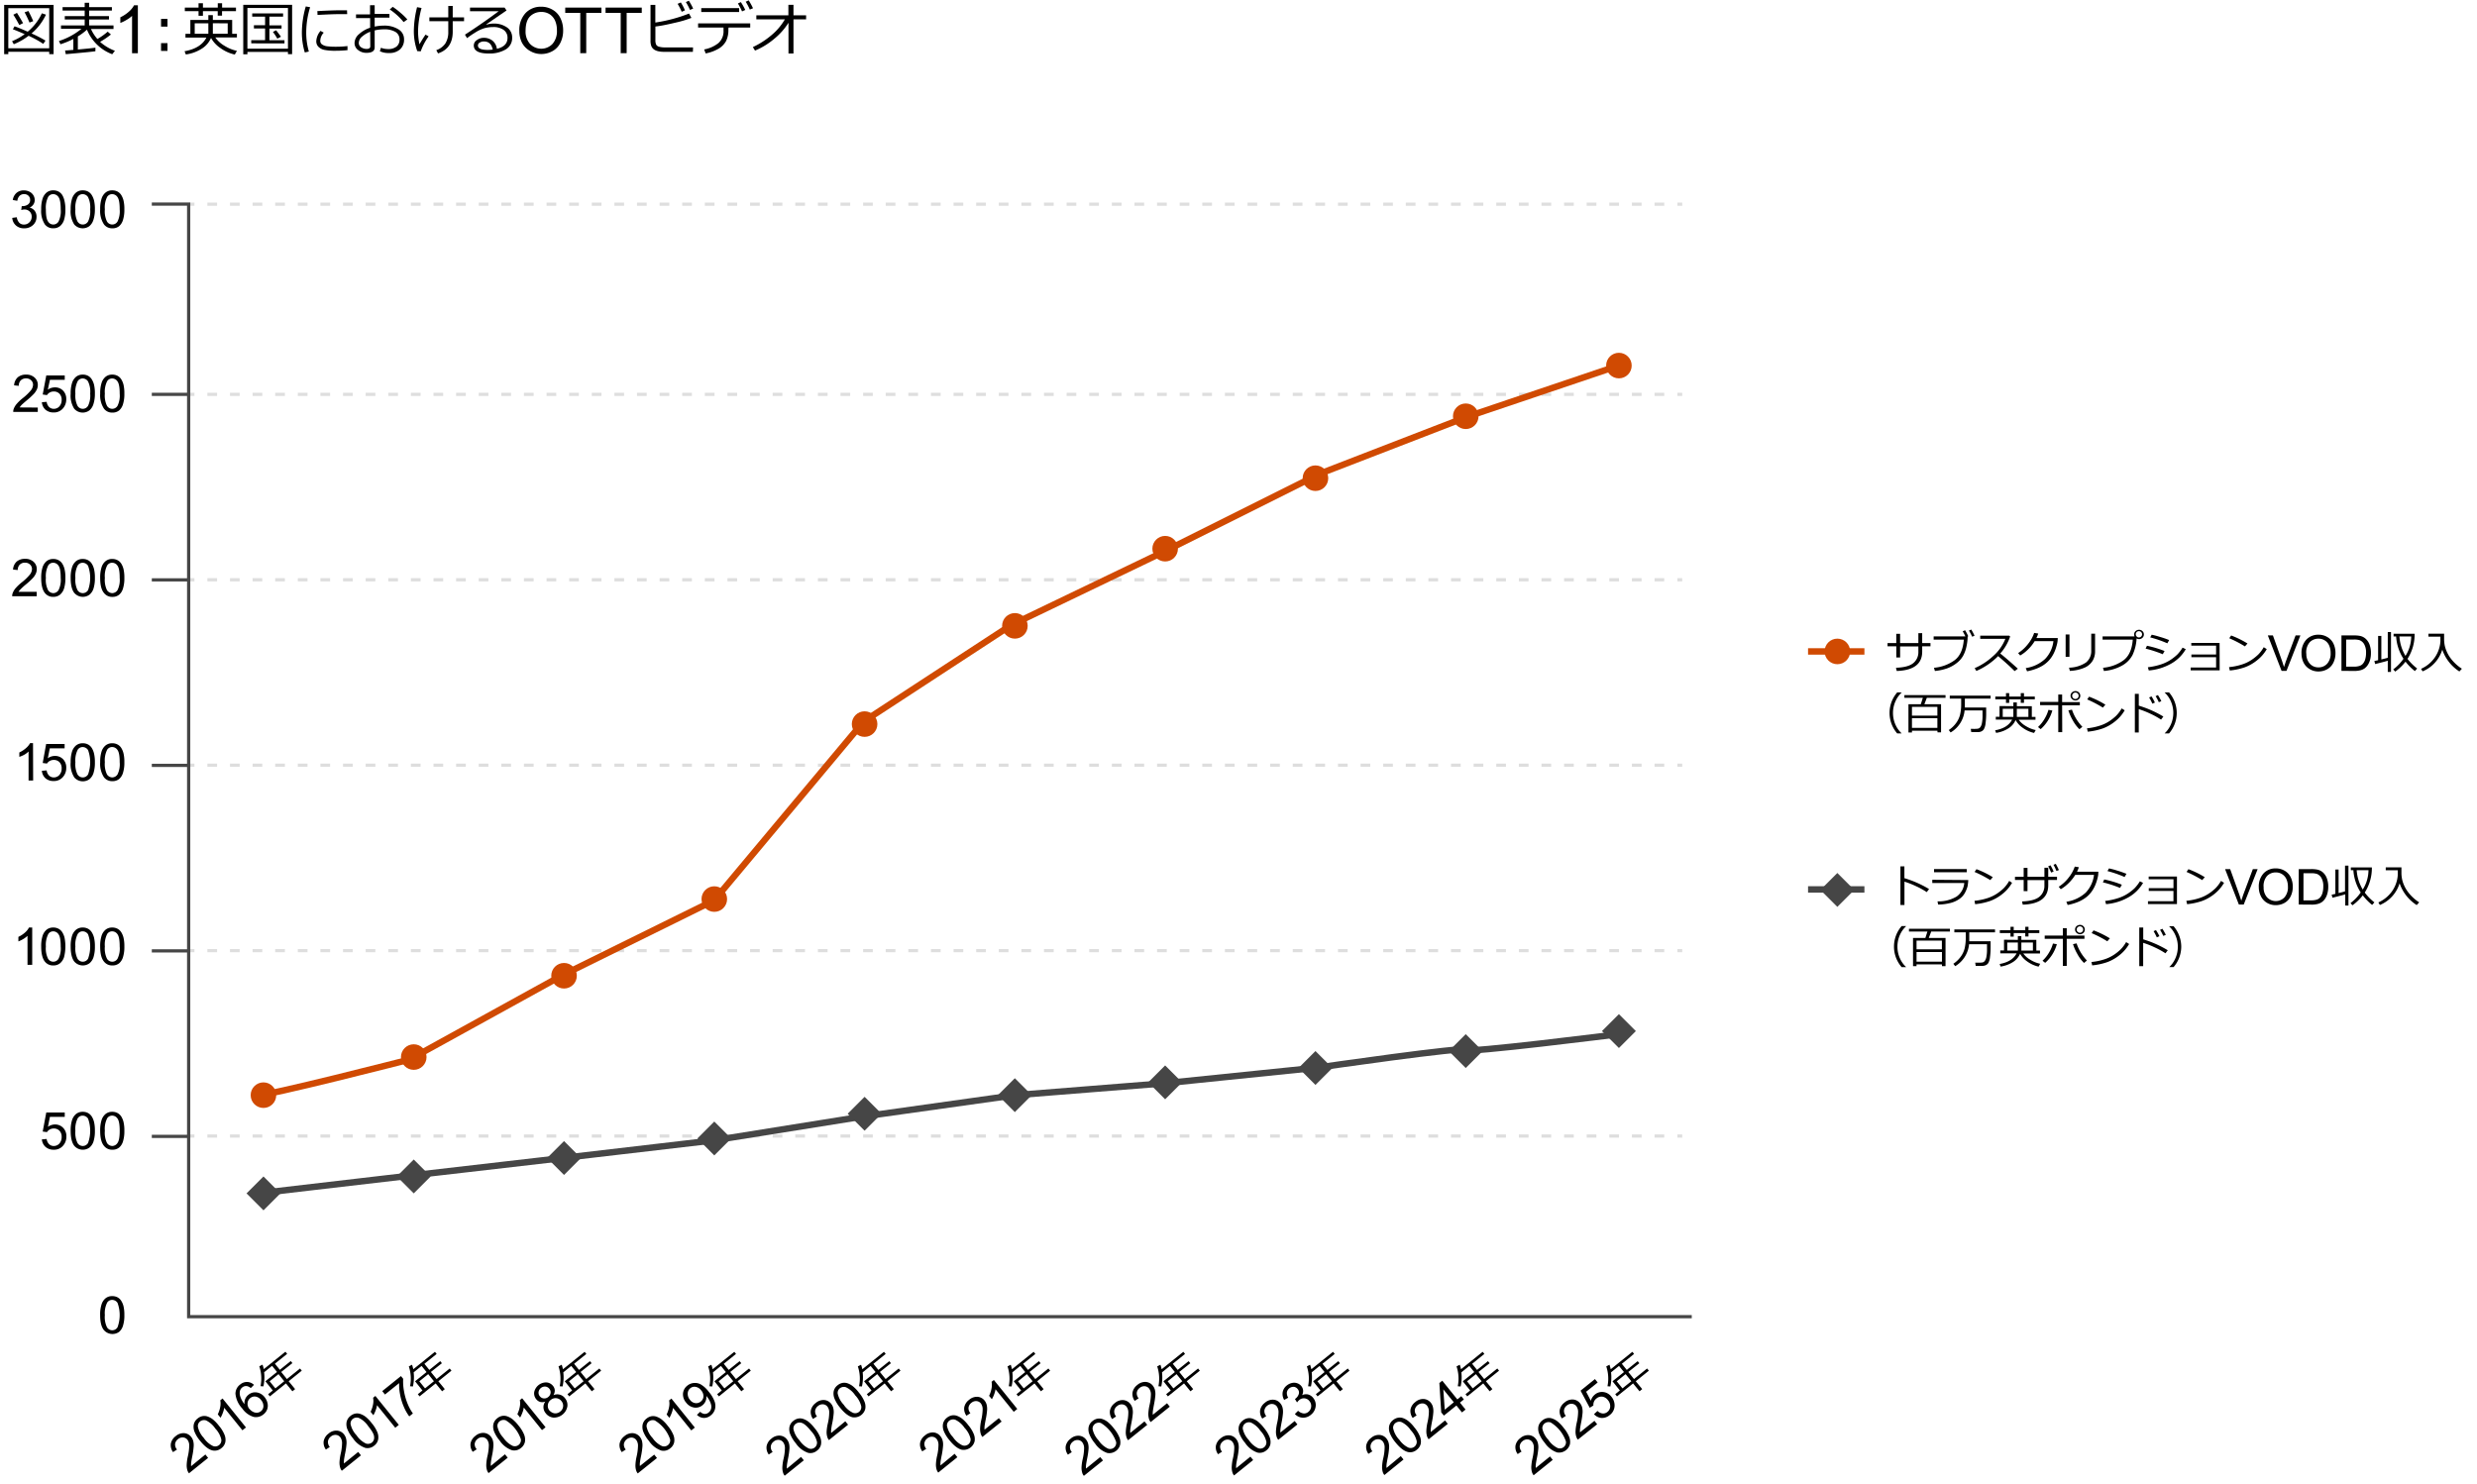 <svg xmlns="http://www.w3.org/2000/svg" viewBox="0 0 769 460.71"><defs><style>.cls-1,.cls-2,.cls-3,.cls-4,.cls-7{fill:none;stroke-miterlimit:10;}.cls-1,.cls-2{stroke:#dedede;}.cls-2{stroke-dasharray:3.01 4.01;}.cls-3{stroke:#d04a02;}.cls-3,.cls-4{stroke-width:2px;}.cls-4,.cls-7{stroke:#464646;}.cls-5{fill:#d04a02;}.cls-6{fill:#464646;}</style></defs><g id="レイヤー_5" data-name="レイヤー 5"><line class="cls-1" x1="58.86" y1="63.4" x2="60.36" y2="63.4"/><line class="cls-2" x1="64.38" y1="63.4" x2="518.75" y2="63.4"/><line class="cls-1" x1="520.76" y1="63.4" x2="522.26" y2="63.4"/><line class="cls-1" x1="58.86" y1="122.45" x2="60.36" y2="122.45"/><line class="cls-2" x1="64.38" y1="122.45" x2="518.75" y2="122.45"/><line class="cls-1" x1="520.76" y1="122.45" x2="522.26" y2="122.45"/><line class="cls-1" x1="58.86" y1="180.02" x2="60.36" y2="180.02"/><line class="cls-2" x1="64.38" y1="180.02" x2="518.75" y2="180.02"/><line class="cls-1" x1="520.76" y1="180.02" x2="522.26" y2="180.02"/><line class="cls-1" x1="58.86" y1="237.6" x2="60.36" y2="237.6"/><line class="cls-2" x1="64.38" y1="237.6" x2="518.75" y2="237.6"/><line class="cls-1" x1="520.76" y1="237.6" x2="522.26" y2="237.6"/><line class="cls-1" x1="58.86" y1="295.17" x2="60.36" y2="295.17"/><line class="cls-2" x1="64.38" y1="295.17" x2="518.75" y2="295.17"/><line class="cls-1" x1="520.76" y1="295.17" x2="522.26" y2="295.17"/><line class="cls-1" x1="58.86" y1="352.74" x2="60.36" y2="352.74"/><line class="cls-2" x1="64.38" y1="352.74" x2="518.75" y2="352.74"/><line class="cls-1" x1="520.76" y1="352.74" x2="522.26" y2="352.74"/><path d="M15.28,16.07H2.58v.75H1.29V1.52H16.64v15.3H15.28ZM2.58,15h12.7V2.55H2.58Zm10.85-1.38a31.66,31.66,0,0,0-4.55-2.51,19.47,19.47,0,0,1-4.6,2.62l-.54-.94A17.69,17.69,0,0,0,7.66,10.6C6.27,10,5.05,9.47,4,9.09l.51-.92c.94.31,2.3.87,4.09,1.67A16.27,16.27,0,0,0,13,4.13l1.27.42a17.36,17.36,0,0,1-4.48,5.84,38,38,0,0,1,4.33,2.22ZM6,7.77C5.21,6.32,4.6,5.26,4.14,4.57L5.26,4c.34.52,1,1.58,1.9,3.18ZM9.15,7A35,35,0,0,0,7.64,3.82l1.18-.4q.87,1.65,1.5,3.15Z"/><path d="M20.42,16.82l-.22-1.15c.61,0,1.47-.1,2.57-.18v-3.4a23.37,23.37,0,0,1-4,1.65l-.48-1a21.29,21.29,0,0,0,7-3.79H18.94V7.9h7.35V6.05H20.11V5h6.18V3.28H19.43V2.21h6.86V.87h1.38V2.21h7.07V3.28H27.67V5h6.16V6.05H27.67V7.9h7.57V9h-7a12.22,12.22,0,0,0,2,3.11,20.3,20.3,0,0,0,3.2-2.28l1,.88A26.36,26.36,0,0,1,31.07,13a14.56,14.56,0,0,0,4.61,2.77l-.84,1.07A13.63,13.63,0,0,1,27,9.21a18.74,18.74,0,0,1-2.83,2.1v4.06q3.9-.34,5.45-.57v1.11C29.16,16,26.11,16.32,20.42,16.82Z"/><path d="M42.8,16.52H41V4.93a9,9,0,0,1-1.72,1.25,11.16,11.16,0,0,1-1.92.94V5.37A11,11,0,0,0,40,3.63a6.92,6.92,0,0,0,1.62-2H42.8Z"/><path d="M52,8.27H50V5.87h2Zm0,7.53H50V13.4h2Z"/><path d="M64.68,6.2V4.7h1.4V6.2h6v4.29h1.47v1.14H66.84a9,9,0,0,0,2.91,2.62,11.92,11.92,0,0,0,3.8,1.54l-.66,1.15a12.18,12.18,0,0,1-4.44-2,9.37,9.37,0,0,1-2.94-3.15,7.27,7.27,0,0,1-2.82,3.29,12.26,12.26,0,0,1-5,1.83l-.39-1c3.37-.6,5.63-2,6.78-4.25h-6.5V10.49H59.1V6.2Zm4.25-2.73v1.4H67.59V3.47H63V4.9H61.64V3.47H57.38V2.36h4.26V1H63V2.36h4.61V1h1.34V2.36h4.31V3.47Zm-4.25,7V7.24H60.45v3.25Zm1.4-3.25v3.25h4.61V7.24Z"/><path d="M89.4,16.12H76.81v.74H75.52V1.49H90.69V16.82H89.4Zm-12.59-1H89.4V2.48H76.81ZM78,13.46v-1H82.3V8.83H78.83v-1H82.3V5.16h-4v-1h9.59v1H83.64V7.88h3.77v1H83.64v3.6h4.68v1ZM86.1,12A19.31,19.31,0,0,0,84.73,9.9l1-.5c.36.46.86,1.13,1.5,2Z"/><path d="M95.89,16l-1.26.29A21,21,0,0,1,93.72,10a29.58,29.58,0,0,1,1.21-8l1.35.24a26.67,26.67,0,0,0-1.21,7.79A20.81,20.81,0,0,0,95.89,16Zm12-.43a33.89,33.89,0,0,1-3.59.19,17.22,17.22,0,0,1-3.65-.28,3.62,3.62,0,0,1-1.84-1,2.39,2.39,0,0,1-.62-1.7,5.28,5.28,0,0,1,1.32-3.19l1,.55a3.76,3.76,0,0,0-1.08,2.57,1.29,1.29,0,0,0,.58,1.1,3.46,3.46,0,0,0,1.57.56,21.52,21.52,0,0,0,2.78.14,28.3,28.3,0,0,0,3.51-.21Zm-.1-11.18-2.64,0c-1.21,0-3.41.08-6.58.25,0-.27,0-.66-.06-1.19q4.53-.25,7.36-.26c.94,0,1.56,0,1.87,0v.08C107.74,3.51,107.76,3.89,107.79,4.37Z"/><path d="M117.93,15.91l.33-1.08a6.27,6.27,0,0,0,2.25.4,4,4,0,0,0,2.58-.76,2.65,2.65,0,0,0,.94-2.19,2.64,2.64,0,0,0-1.26-2.37,6.64,6.64,0,0,0-3.53-.8,12.81,12.81,0,0,0-2.92.33v5.28c0,1.13-.86,1.69-2.56,1.69a4.06,4.06,0,0,1-2.58-.87,2.65,2.65,0,0,1-1.11-2.19,3.73,3.73,0,0,1,1.38-2.74,9.36,9.36,0,0,1,3.46-2v-3h-4.38V4.46h4.35V1.62h1.44V4.33h4.58V5.48h-4.58V8.26a14.07,14.07,0,0,1,2.9-.31,8.19,8.19,0,0,1,4.43,1.13,3.52,3.52,0,0,1,1.79,3.13,4,4,0,0,1-1.25,3.13,4.91,4.91,0,0,1-3.4,1.12A6.25,6.25,0,0,1,117.93,15.91Zm-3-6.05a8.4,8.4,0,0,0-2.54,1.52,2.6,2.6,0,0,0-1,1.9,1.6,1.6,0,0,0,.75,1.42,3.05,3.05,0,0,0,1.67.49c.76,0,1.15-.27,1.15-.81Zm11.52-3.81-1.14.81A19.7,19.7,0,0,0,121,2.94l.92-.82A20.65,20.65,0,0,1,124.37,4,18,18,0,0,1,126.47,6.05Z"/><path d="M133.07,11.29a18.21,18.21,0,0,0-2.45,4.65l-1.08-.07a18.38,18.38,0,0,1-1.06-6.29,31.63,31.63,0,0,1,1-7.35l1.39.25a29.68,29.68,0,0,0-1.08,7,20.2,20.2,0,0,0,.43,4.27c.72-1.22,1.35-2.24,1.89-3ZM136,16.58l-.55-1a5.66,5.66,0,0,0,2.82-2.1,6.61,6.61,0,0,0,.9-3.66V6.58h-5.87V5.4h5.87V1.85h1.38V5.4h3.52V6.58h-3.52V9.93C140.53,13.36,139,15.57,136,16.58Z"/><path d="M154.26,15.16q3.3-.79,3.3-3.39a2.92,2.92,0,0,0-1.21-2.49,5.45,5.45,0,0,0-3.24-.88,10.71,10.71,0,0,0-2.71.35,11.64,11.64,0,0,0-3,1.44,24.58,24.58,0,0,0-2.4,1.65l-.65-1.08q5.35-3.45,10.46-7.27l-8.89,0V2.36h10.73l.61.89L151,7.54l.07.11a7.21,7.21,0,0,1,2.13-.33,7,7,0,0,1,4.15,1.16A3.72,3.72,0,0,1,159,11.69a4.06,4.06,0,0,1-2,3.66,9.83,9.83,0,0,1-5.32,1.26q-4.59,0-4.59-2.52a2,2,0,0,1,1-1.67,3.52,3.52,0,0,1,2.08-.68,4.32,4.32,0,0,1,2.73.89A3.89,3.89,0,0,1,154.26,15.16Zm-1.29.23c-.34-1.68-1.25-2.52-2.74-2.52a2.32,2.32,0,0,0-1.28.35,1,1,0,0,0-.57.93c0,.9,1,1.35,3.11,1.35A11.36,11.36,0,0,0,153,15.39Z"/><path d="M161.23,9.62a7.71,7.71,0,0,1,1.9-5.53,6.43,6.43,0,0,1,4.89-2,6.74,6.74,0,0,1,3.54.94A6.06,6.06,0,0,1,174,5.65a8.53,8.53,0,0,1,.83,3.81,8.33,8.33,0,0,1-.87,3.85,5.88,5.88,0,0,1-2.47,2.58,7.07,7.07,0,0,1-3.44.88,6.76,6.76,0,0,1-3.58-1A6.35,6.35,0,0,1,162,13.16,8.05,8.05,0,0,1,161.23,9.62Zm1.94,0a5.69,5.69,0,0,0,1.37,4,4.82,4.82,0,0,0,7,0,6,6,0,0,0,1.36-4.22,7.28,7.28,0,0,0-.58-3,4.53,4.53,0,0,0-1.71-2A4.69,4.69,0,0,0,168,3.71a4.81,4.81,0,0,0-3.43,1.37C163.64,6,163.17,7.52,163.17,9.65Z"/><path d="M180.15,16.52V4h-4.67V2.35h11.24V4H182v12.5Z"/><path d="M192.7,16.52V4H188V2.35h11.24V4h-4.69v12.5Z"/><path d="M215.11,16.09h-9a7.78,7.78,0,0,1-1.77-.18,3.8,3.8,0,0,1-1.29-.54,2.55,2.55,0,0,1-.8-.95,4.66,4.66,0,0,1-.29-1.91v-11h1.49V7a47.33,47.33,0,0,0,10.46-2.79l.74,1.34a32.5,32.5,0,0,1-5,1.49c-2.37.56-4.43,1-6.18,1.19v4.15a3.68,3.68,0,0,0,.21,1.43,1.4,1.4,0,0,0,.92.69,6.66,6.66,0,0,0,1.92.22h8.64ZM212.64,3.21l-1,.45a18.07,18.07,0,0,0-1.27-2.47l1-.43A16.39,16.39,0,0,1,212.64,3.21Zm2.56-.55-1,.42A16.16,16.16,0,0,0,212.93.65l.92-.43A20.89,20.89,0,0,1,215.2,2.66Z"/><path d="M226.13,9.14a7.78,7.78,0,0,1-.73,3.63,6.2,6.2,0,0,1-2.32,2.35,12.75,12.75,0,0,1-4,1.47l-.47-1.24A10,10,0,0,0,223,13.41a4.86,4.86,0,0,0,1.62-3.94V8.55h-7.89V7.27h16.18V8.55h-6.73Zm3.33-5.4H217.71V2.52h11.75Zm1.91-.65-1,.45a19.84,19.84,0,0,0-1.28-2.46L230,.65A19,19,0,0,1,231.37,3.09Zm2.41-.53-1,.41A16.24,16.24,0,0,0,231.51.54l.92-.43A21.57,21.57,0,0,1,233.78,2.56Z"/><path d="M244.79,7.07a20.62,20.62,0,0,1-4.52,5.06,22.64,22.64,0,0,1-5.87,3.58l-.67-1.09a25.43,25.43,0,0,0,5.83-3.75A18.22,18.22,0,0,0,243.67,6h-8.86V4.75h9.95V1.49h1.58V4.75h3.92V6h-3.92V16.61h-1.55Z"/><path class="cls-3" d="M80.1,340c1.83.61,47-11,47-11l47.62-26.25,47-23.2L268.15,224l45.79-29.92,47-22.59,48.85-24.42,45.79-17.7,47-15.88"/><path class="cls-4" d="M80.1,370.55l47-5.49,47.62-5.5,47-5.49,45.79-7.33,47.62-6.69,46.4-3.69,47.62-4.88s46.41-6.72,45.8-5.5,47.62-4.88,47.62-4.88"/><circle class="cls-5" cx="81.79" cy="340.05" r="3.97"/><circle class="cls-5" cx="128.45" cy="328.22" r="3.97"/><circle class="cls-5" cx="175.11" cy="302.97" r="3.97"/><circle class="cls-5" cx="221.76" cy="279.16" r="3.97"/><circle class="cls-5" cx="268.42" cy="224.83" r="3.97"/><circle class="cls-5" cx="315.08" cy="194.33" r="3.97"/><circle class="cls-5" cx="361.73" cy="170.37" r="3.97"/><circle class="cls-5" cx="408.39" cy="148.48" r="3.97"/><circle class="cls-5" cx="455.05" cy="129.25" r="3.97"/><circle class="cls-5" cx="502.6" cy="113.51" r="3.97"/><rect class="cls-6" x="78.07" y="366.83" width="7.44" height="7.44" transform="translate(285.98 50.7) rotate(45)"/><rect class="cls-6" x="124.73" y="361.57" width="7.44" height="7.44" transform="translate(295.92 16.16) rotate(45)"/><rect class="cls-6" x="171.38" y="355.84" width="7.44" height="7.44" transform="translate(305.54 -18.5) rotate(45)"/><rect class="cls-6" x="218.04" y="349.78" width="7.44" height="7.44" transform="translate(314.91 -53.27) rotate(45)"/><rect class="cls-6" x="264.7" y="342.1" width="7.44" height="7.44" transform="translate(323.15 -88.51) rotate(45)"/><rect class="cls-6" x="311.35" y="336.33" width="7.44" height="7.44" transform="translate(332.73 -123.19) rotate(45)"/><rect class="cls-6" x="358.01" y="332.36" width="7.44" height="7.44" transform="translate(343.59 -157.35) rotate(45)"/><rect class="cls-6" x="404.67" y="327.9" width="7.44" height="7.44" transform="translate(354.11 -191.65) rotate(45)"/><rect class="cls-6" x="451.33" y="322.64" width="7.44" height="7.44" transform="translate(364.05 -226.18) rotate(45)"/><rect class="cls-6" x="498.88" y="316.43" width="7.44" height="7.44" transform="translate(373.59 -261.62) rotate(45)"/><polyline class="cls-7" points="47.13 63.37 58.57 63.37 58.57 408.83 525.22 408.83"/><path d="M3.8,67.65l1.41-.19A3.15,3.15,0,0,0,6,69.19a2,2,0,0,0,1.43.53A2.27,2.27,0,0,0,9.15,69a2.32,2.32,0,0,0,.69-1.71,2.19,2.19,0,0,0-.63-1.61,2.22,2.22,0,0,0-1.62-.63,3.85,3.85,0,0,0-1,.16L6.75,64,7,64a2.93,2.93,0,0,0,1.63-.47,1.63,1.63,0,0,0,.72-1.46,1.72,1.72,0,0,0-.52-1.29,1.88,1.88,0,0,0-1.36-.51,2,2,0,0,0-1.38.52,2.65,2.65,0,0,0-.71,1.56l-1.41-.25A3.59,3.59,0,0,1,5.12,59.9a3.4,3.4,0,0,1,2.29-.78,3.76,3.76,0,0,1,1.73.4,2.93,2.93,0,0,1,1.22,1.11,2.84,2.84,0,0,1,.42,1.48,2.46,2.46,0,0,1-.4,1.36,2.78,2.78,0,0,1-1.19,1,2.68,2.68,0,0,1,1.59,1,2.94,2.94,0,0,1,.56,1.86,3.39,3.39,0,0,1-1.1,2.56,3.89,3.89,0,0,1-2.78,1A3.64,3.64,0,0,1,4.94,70,3.45,3.45,0,0,1,3.8,67.65Z"/><path d="M12.79,65a10.52,10.52,0,0,1,.42-3.29,4.1,4.1,0,0,1,1.25-1.92,3.15,3.15,0,0,1,2.09-.68,3.37,3.37,0,0,1,1.62.37,3.15,3.15,0,0,1,1.16,1.08A5.83,5.83,0,0,1,20,62.28,11.08,11.08,0,0,1,20.3,65a10.82,10.82,0,0,1-.41,3.27,4.19,4.19,0,0,1-1.25,1.93,3.2,3.2,0,0,1-2.09.68,3.14,3.14,0,0,1-2.62-1.2A7.59,7.59,0,0,1,12.79,65Zm1.45,0c0,1.89.22,3.15.67,3.77a1.89,1.89,0,0,0,3.27,0A7.15,7.15,0,0,0,18.85,65c0-1.9-.22-3.16-.67-3.78a2,2,0,0,0-1.65-.94,1.83,1.83,0,0,0-1.56.83A7.38,7.38,0,0,0,14.24,65Z"/><path d="M21.94,65a10.52,10.52,0,0,1,.42-3.29,4.1,4.1,0,0,1,1.25-1.92,3.17,3.17,0,0,1,2.09-.68,3.41,3.41,0,0,1,1.63.37,3.12,3.12,0,0,1,1.15,1.08,5.83,5.83,0,0,1,.72,1.71A11.59,11.59,0,0,1,29.46,65,10.47,10.47,0,0,1,29,68.28a4.11,4.11,0,0,1-1.25,1.93,3.5,3.5,0,0,1-4.71-.52A7.59,7.59,0,0,1,21.94,65Zm1.46,0a7.22,7.22,0,0,0,.66,3.77,1.9,1.9,0,0,0,3.28,0A7.27,7.27,0,0,0,28,65a7.24,7.24,0,0,0-.66-3.78,2,2,0,0,0-1.66-.94,1.81,1.81,0,0,0-1.55.83A7.28,7.28,0,0,0,23.4,65Z"/><path d="M31.1,65a10.52,10.52,0,0,1,.42-3.29,4,4,0,0,1,1.25-1.92,3.14,3.14,0,0,1,2.08-.68,3.41,3.41,0,0,1,1.63.37,3.15,3.15,0,0,1,1.16,1.08,5.83,5.83,0,0,1,.71,1.71A11.59,11.59,0,0,1,38.61,65a10.47,10.47,0,0,1-.42,3.27A4.1,4.1,0,0,1,37,70.21a3.21,3.21,0,0,1-2.1.68,3.14,3.14,0,0,1-2.61-1.2A7.59,7.59,0,0,1,31.1,65Zm1.45,0a7.22,7.22,0,0,0,.66,3.77,1.9,1.9,0,0,0,3.28,0A7.15,7.15,0,0,0,37.16,65c0-1.9-.22-3.16-.67-3.78a2,2,0,0,0-1.65-.94,1.83,1.83,0,0,0-1.56.83A7.28,7.28,0,0,0,32.55,65Z"/><path d="M63.76,451.62l.85,1.06-5.93,4.78a2.68,2.68,0,0,1-.49-.87,5.26,5.26,0,0,1-.23-1.78,14.21,14.21,0,0,1,.34-2.52,16,16,0,0,0,.45-3.49,2.9,2.9,0,0,0-.55-1.74,1.89,1.89,0,0,0-1.36-.73,2.19,2.19,0,0,0-1.59.53,2.25,2.25,0,0,0-.89,1.51,2.34,2.34,0,0,0,.59,1.71l-1.23.8a3.6,3.6,0,0,1-.68-2.64,3.86,3.86,0,0,1,1.5-2.31,3.71,3.71,0,0,1,2.63-.93,3,3,0,0,1,2.18,1.17,3.39,3.39,0,0,1,.63,1.24,5.35,5.35,0,0,1,.15,1.68,22.8,22.8,0,0,1-.42,3c-.22,1.09-.34,1.81-.37,2.16a4.44,4.44,0,0,0,0,1Z"/><path d="M62.13,447.38a10.38,10.38,0,0,1-1.74-2.82,4.1,4.1,0,0,1-.23-2.28,3.23,3.23,0,0,1,1.2-1.84,3.38,3.38,0,0,1,1.5-.73,3.06,3.06,0,0,1,1.58.12,5.83,5.83,0,0,1,1.63.88,11.56,11.56,0,0,1,1.91,2,10.38,10.38,0,0,1,1.73,2.81,4.1,4.1,0,0,1,.24,2.28,3.22,3.22,0,0,1-1.21,1.85,3.19,3.19,0,0,1-2.79.71Q64.17,449.92,62.13,447.38Zm1.13-.91A7.2,7.2,0,0,0,66.15,449a1.9,1.9,0,0,0,2.55-2.06,7.27,7.27,0,0,0-1.85-3.36A7.36,7.36,0,0,0,64,441.05a2,2,0,0,0-1.88.31,1.84,1.84,0,0,0-.69,1.62A7.22,7.22,0,0,0,63.26,446.47Z"/><path d="M76.36,443.22l-1.1.89-5.66-7a7,7,0,0,1-.43,1.6,9.43,9.43,0,0,1-.7,1.51l-.86-1.07a8.62,8.62,0,0,0,.77-2.35,5.31,5.31,0,0,0,0-2l.71-.57Z"/><path d="M78.85,430l-1,1a2.54,2.54,0,0,0-1.17-.61,1.85,1.85,0,0,0-1.48.42,2,2,0,0,0-.69,1,3.26,3.26,0,0,0,.07,1.77A7.44,7.44,0,0,0,75.91,436a3.21,3.21,0,0,1,.25-1.68,3.4,3.4,0,0,1,1-1.27,3.23,3.23,0,0,1,2.53-.7,3.78,3.78,0,0,1,2.46,1.47,4.33,4.33,0,0,1,.9,1.87,3.41,3.41,0,0,1-.1,1.91,3.51,3.51,0,0,1-1.14,1.55,3.62,3.62,0,0,1-3.06.8,6.6,6.6,0,0,1-3.56-2.64,7.7,7.7,0,0,1-2.09-4.56,3.55,3.55,0,0,1,1.44-2.84,3.25,3.25,0,0,1,2.21-.81A3.2,3.2,0,0,1,78.85,430Zm-1.38,7.49a3.28,3.28,0,0,0,1.12.9,2.38,2.38,0,0,0,1.31.25,2.17,2.17,0,0,0,1.13-.47,2,2,0,0,0,.75-1.53,2.84,2.84,0,0,0-.73-1.93,2.67,2.67,0,0,0-1.68-1.07,2.12,2.12,0,0,0-1.68.47,2.17,2.17,0,0,0-.83,1.56A2.45,2.45,0,0,0,77.47,437.53Z"/><path d="M83.78,433.58l-.54-.68,1.45-1.16-2.3-2.85L86,426l-1.53-1.91-2.47,2a12.89,12.89,0,0,1-.23,4.38l-.89-.07a11.74,11.74,0,0,0-.38-6.16l1-.52a11.41,11.41,0,0,1,.4,1.4l6.71-5.41.54.66-3.8,3.06,1.53,1.9,3.38-2.72.52.64L87.3,426l1.78,2.2,4.07-3.28.54.68-4.07,3.28,2,2.44-.84.68-2-2.45Zm1.71-2.49,2.75-2.22-1.77-2.2-2.76,2.22Z"/><path d="M111.21,450.83l.85,1.06-5.93,4.78a2.51,2.51,0,0,1-.49-.87,5.26,5.26,0,0,1-.24-1.78,15.39,15.39,0,0,1,.35-2.52,16,16,0,0,0,.45-3.49,3,3,0,0,0-.56-1.74,1.87,1.87,0,0,0-1.35-.73,2.18,2.18,0,0,0-1.59.53,2.25,2.25,0,0,0-.89,1.51,2.37,2.37,0,0,0,.58,1.71l-1.22.8a3.6,3.6,0,0,1-.68-2.64,3.86,3.86,0,0,1,1.5-2.31,3.69,3.69,0,0,1,2.62-.93,3,3,0,0,1,2.19,1.17,3.39,3.39,0,0,1,.63,1.24,5.35,5.35,0,0,1,.15,1.68,21.52,21.52,0,0,1-.43,2.95q-.32,1.63-.36,2.16a5.2,5.2,0,0,0,0,1Z"/><path d="M109.58,446.59a10.38,10.38,0,0,1-1.74-2.82,4.09,4.09,0,0,1-.23-2.28,3.23,3.23,0,0,1,1.2-1.84,3.38,3.38,0,0,1,1.5-.73,3.06,3.06,0,0,1,1.58.12,5.83,5.83,0,0,1,1.63.88,11.56,11.56,0,0,1,1.91,2,10.64,10.64,0,0,1,1.73,2.81,4.09,4.09,0,0,1,.23,2.28,3.16,3.16,0,0,1-1.2,1.85,3.19,3.19,0,0,1-2.79.71A7.56,7.56,0,0,1,109.58,446.59Zm1.13-.91a7.2,7.2,0,0,0,2.88,2.53,2,2,0,0,0,1.87-.3,1.91,1.91,0,0,0,.68-1.76c0-.77-.66-1.89-1.85-3.36a7.15,7.15,0,0,0-2.88-2.52,2,2,0,0,0-1.88.3,1.81,1.81,0,0,0-.69,1.62A7.26,7.26,0,0,0,110.71,445.68Z"/><path d="M123.81,442.43l-1.1.89-5.66-7a7,7,0,0,1-.43,1.6,9.43,9.43,0,0,1-.7,1.51l-.86-1.07a8.62,8.62,0,0,0,.77-2.35,5.31,5.31,0,0,0,0-2l.71-.57Z"/><path d="M119.52,433l-.85-1.06,5.81-4.67.69.85a15.79,15.79,0,0,0,.25,3.79,18.49,18.49,0,0,0,1.21,4.16,14.38,14.38,0,0,0,1.56,2.81l-1.13.91a13.84,13.84,0,0,1-1.65-2.89,17.35,17.35,0,0,1-1.18-3.81,15.35,15.35,0,0,1-.31-3.63Z"/><path d="M130.25,433.58l-.54-.68,1.44-1.16-2.29-2.85,3.56-2.86-1.53-1.91-2.47,2a12.89,12.89,0,0,1-.23,4.38l-.89-.07a11.84,11.84,0,0,0-.38-6.16l1-.52a11.23,11.23,0,0,1,.39,1.4l6.72-5.41.53.66-3.8,3.06,1.53,1.9,3.38-2.72.52.64L133.77,426l1.78,2.2,4.07-3.28.54.68-4.07,3.28,2,2.44-.83.68-2-2.45Zm1.7-2.49,2.76-2.22-1.77-2.2-2.76,2.22Z"/><path d="M156.77,451.56l.85,1.06-5.93,4.78a2.51,2.51,0,0,1-.49-.87,5.26,5.26,0,0,1-.23-1.78,14.21,14.21,0,0,1,.34-2.52,16,16,0,0,0,.45-3.49,2.9,2.9,0,0,0-.55-1.74,1.91,1.91,0,0,0-1.36-.73,2.19,2.19,0,0,0-1.59.53,2.25,2.25,0,0,0-.89,1.51A2.34,2.34,0,0,0,148,450l-1.23.8a3.6,3.6,0,0,1-.68-2.64,3.86,3.86,0,0,1,1.5-2.31,3.69,3.69,0,0,1,2.62-.93,3,3,0,0,1,2.19,1.17,3.39,3.39,0,0,1,.63,1.24,5.38,5.38,0,0,1,.15,1.68,21.52,21.52,0,0,1-.43,3c-.21,1.09-.33,1.81-.36,2.15a4.52,4.52,0,0,0,0,1Z"/><path d="M155.14,447.32a10.38,10.38,0,0,1-1.74-2.82,4.09,4.09,0,0,1-.23-2.28,3.23,3.23,0,0,1,1.2-1.84,3.38,3.38,0,0,1,1.5-.73,3.06,3.06,0,0,1,1.58.12,5.83,5.83,0,0,1,1.63.88,11.56,11.56,0,0,1,1.91,2,10.64,10.64,0,0,1,1.73,2.81,4.19,4.19,0,0,1,.24,2.28,3.22,3.22,0,0,1-1.21,1.85,3.19,3.19,0,0,1-2.79.71A7.56,7.56,0,0,1,155.14,447.32Zm1.13-.91a7.29,7.29,0,0,0,2.89,2.53,1.9,1.9,0,0,0,2.55-2.06A11.07,11.07,0,0,0,157,441a2,2,0,0,0-1.88.31,1.81,1.81,0,0,0-.69,1.62A7.22,7.22,0,0,0,156.27,446.41Z"/><path d="M169.37,443.16l-1.1.89-5.66-7a6.93,6.93,0,0,1-.43,1.59,9.86,9.86,0,0,1-.7,1.51l-.86-1.07a8.62,8.62,0,0,0,.77-2.35,5.31,5.31,0,0,0,0-2l.71-.57Z"/><path d="M169.29,435.2a2.68,2.68,0,0,1-1.59.1,2.48,2.48,0,0,1-1.23-.85,2.81,2.81,0,0,1-.62-2.21,3.81,3.81,0,0,1,3.78-3,2.83,2.83,0,0,1,2.05,1.08,2.34,2.34,0,0,1,.55,1.35,2.66,2.66,0,0,1-.42,1.52,3.05,3.05,0,0,1,2-.14,2.94,2.94,0,0,1,1.58,1.08,3.32,3.32,0,0,1,.75,2.59,4.26,4.26,0,0,1-4.29,3.45,3.39,3.39,0,0,1-2.39-1.31,3,3,0,0,1-.74-1.82A2.85,2.85,0,0,1,169.29,435.2Zm-1.72-1.69a1.76,1.76,0,0,0,1.25.7,1.87,1.87,0,0,0,1.39-.45,1.84,1.84,0,0,0,.72-1.24,1.69,1.69,0,0,0-.38-1.31,1.79,1.79,0,0,0-1.24-.68,2,2,0,0,0-2.1,1.67A1.69,1.69,0,0,0,167.57,433.51Zm3,4.43a2.79,2.79,0,0,0,1,.73,2.12,2.12,0,0,0,1.22.15,2.49,2.49,0,0,0,1.14-.53,2.25,2.25,0,0,0,.37-3.26,2.27,2.27,0,0,0-1.59-.89,2.35,2.35,0,0,0-1.75.55,2.22,2.22,0,0,0-.87,1.55A2.25,2.25,0,0,0,170.55,437.94Z"/><path d="M176.72,433.58l-.55-.68,1.45-1.16-2.29-2.85,3.56-2.86-1.54-1.91-2.47,2a12.64,12.64,0,0,1-.23,4.38l-.88-.07a11.84,11.84,0,0,0-.38-6.16l1-.52a13.27,13.27,0,0,1,.39,1.4l6.72-5.41.53.66-3.8,3.06,1.53,1.9,3.38-2.72.52.64L180.24,426l1.77,2.2,4.07-3.28.55.68-4.07,3.28,2,2.44-.83.68-2-2.45Zm1.7-2.49,2.76-2.22-1.78-2.2-2.75,2.22Z"/><path d="M203.11,451.66l.85,1.06L198,457.5a2.68,2.68,0,0,1-.49-.87,5.23,5.23,0,0,1-.23-1.78,14.21,14.21,0,0,1,.34-2.52,16,16,0,0,0,.45-3.49,3,3,0,0,0-.55-1.74,1.91,1.91,0,0,0-1.36-.73,2.45,2.45,0,0,0-2.47,2,2.29,2.29,0,0,0,.58,1.71l-1.23.8a3.6,3.6,0,0,1-.68-2.64,3.86,3.86,0,0,1,1.5-2.31,3.69,3.69,0,0,1,2.63-.93,3.07,3.07,0,0,1,2.18,1.17,3.39,3.39,0,0,1,.63,1.24,5.38,5.38,0,0,1,.15,1.68,22.57,22.57,0,0,1-.42,2.95c-.22,1.09-.34,1.81-.37,2.16a4.43,4.43,0,0,0,0,1Z"/><path d="M201.48,447.43a10.41,10.41,0,0,1-1.74-2.83,4.09,4.09,0,0,1-.23-2.28,3.23,3.23,0,0,1,1.2-1.84,3.49,3.49,0,0,1,1.5-.73,3.17,3.17,0,0,1,1.58.12,5.83,5.83,0,0,1,1.63.88,11.56,11.56,0,0,1,1.91,2,10.8,10.8,0,0,1,1.73,2.81,4.2,4.2,0,0,1,.24,2.28,3.22,3.22,0,0,1-1.21,1.85,3.16,3.16,0,0,1-2.79.71A7.59,7.59,0,0,1,201.48,447.43Zm1.13-.92A7.2,7.2,0,0,0,205.5,449a1.9,1.9,0,0,0,2.55-2.06,11,11,0,0,0-4.74-5.88,2,2,0,0,0-1.88.31,1.81,1.81,0,0,0-.69,1.61A7.22,7.22,0,0,0,202.61,446.51Z"/><path d="M215.71,443.26l-1.1.89-5.66-7a7.13,7.13,0,0,1-.43,1.6,9.71,9.71,0,0,1-.7,1.5l-.86-1.06a8.8,8.8,0,0,0,.77-2.36,5.31,5.31,0,0,0,0-2l.71-.57Z"/><path d="M216.37,439.31l1-.95a2.33,2.33,0,0,0,1.38.67,1.82,1.82,0,0,0,1.25-.45,2.13,2.13,0,0,0,.7-.95,2.49,2.49,0,0,0,.13-1.12,4.85,4.85,0,0,0-.44-1.39,6.83,6.83,0,0,0-.92-1.47l-.18-.22a3.21,3.21,0,0,1-.22,1.58,3.13,3.13,0,0,1-1,1.33,3.24,3.24,0,0,1-2.54.71,3.83,3.83,0,0,1-2.49-1.51,3.9,3.9,0,0,1-1-2.85,3.45,3.45,0,0,1,1.35-2.45,3.63,3.63,0,0,1,2-.82,3.73,3.73,0,0,1,2.18.45A8.46,8.46,0,0,1,220,432.1a10.07,10.07,0,0,1,1.83,3,4.05,4.05,0,0,1,.14,2.44,3.67,3.67,0,0,1-1.3,1.93,3.25,3.25,0,0,1-2.19.8A3.16,3.16,0,0,1,216.37,439.31Zm1.32-7.59a2.73,2.73,0,0,0-1.72-1.1,2,2,0,0,0-1.66.42,2.15,2.15,0,0,0-.8,1.63,2.81,2.81,0,0,0,.71,2,2.46,2.46,0,0,0,1.64,1,2.19,2.19,0,0,0,1.7-.49,2.1,2.1,0,0,0,.83-1.55A2.7,2.7,0,0,0,217.69,431.72Z"/><path d="M223.19,433.58l-.55-.68,1.45-1.16-2.29-2.85,3.55-2.86-1.53-1.91-2.47,2a12.64,12.64,0,0,1-.23,4.38l-.88-.07a11.84,11.84,0,0,0-.39-6.16l1-.52a11.41,11.41,0,0,1,.4,1.4l6.72-5.41.53.66-3.8,3.06,1.53,1.9,3.38-2.72.52.64L226.71,426l1.77,2.2,4.07-3.28.54.68L229,428.88l2,2.44-.84.68-2-2.45Zm1.7-2.49,2.76-2.22-1.78-2.2-2.76,2.22Z"/><path d="M248.69,452.37l.86,1.06-5.93,4.78a2.36,2.36,0,0,1-.49-.87,5,5,0,0,1-.24-1.78,14.36,14.36,0,0,1,.35-2.52,16,16,0,0,0,.45-3.49,3,3,0,0,0-.56-1.74,1.88,1.88,0,0,0-1.36-.73,2.14,2.14,0,0,0-1.58.54,2.17,2.17,0,0,0-.89,1.5,2.33,2.33,0,0,0,.58,1.71l-1.22.8A3.56,3.56,0,0,1,238,449a3.86,3.86,0,0,1,1.5-2.31,3.69,3.69,0,0,1,2.62-.93,3,3,0,0,1,2.18,1.17,3.57,3.57,0,0,1,.64,1.24,5.38,5.38,0,0,1,.15,1.68,23.24,23.24,0,0,1-.43,3q-.31,1.63-.36,2.16a5.19,5.19,0,0,0,0,1Z"/><path d="M247.06,448.14a10.75,10.75,0,0,1-1.73-2.83,4,4,0,0,1-.23-2.28,3.14,3.14,0,0,1,1.2-1.84,3.49,3.49,0,0,1,1.5-.73,3.13,3.13,0,0,1,1.57.12,5.74,5.74,0,0,1,1.64.88,12,12,0,0,1,1.91,2,10.64,10.64,0,0,1,1.73,2.81,4.09,4.09,0,0,1,.23,2.28,3.16,3.16,0,0,1-1.2,1.85,3.2,3.2,0,0,1-2.79.71A7.64,7.64,0,0,1,247.06,448.14Zm1.14-.92a7.2,7.2,0,0,0,2.88,2.53,1.9,1.9,0,0,0,2.55-2.06,7.17,7.17,0,0,0-1.85-3.36c-1.19-1.47-2.15-2.32-2.88-2.52a2,2,0,0,0-1.88.31,1.76,1.76,0,0,0-.69,1.61A7.22,7.22,0,0,0,248.2,447.22Z"/><path d="M262.43,441.31l.86,1.06-5.94,4.78a2.48,2.48,0,0,1-.48-.87,5,5,0,0,1-.24-1.78A14.36,14.36,0,0,1,257,442a15.3,15.3,0,0,0,.44-3.49,2.9,2.9,0,0,0-.55-1.74,1.88,1.88,0,0,0-1.36-.73,2.17,2.17,0,0,0-1.58.53,2.22,2.22,0,0,0-.89,1.5,2.34,2.34,0,0,0,.58,1.72l-1.23.79a3.57,3.57,0,0,1-.68-2.63,3.83,3.83,0,0,1,1.51-2.31,3.67,3.67,0,0,1,2.62-.93,3,3,0,0,1,2.18,1.17,3.39,3.39,0,0,1,.63,1.24,5,5,0,0,1,.16,1.68,25.25,25.25,0,0,1-.43,3,19.67,19.67,0,0,0-.36,2.15,4.45,4.45,0,0,0,0,1Z"/><path d="M260.8,437.07a10.56,10.56,0,0,1-1.73-2.82,4.14,4.14,0,0,1-.24-2.29,3.24,3.24,0,0,1,1.2-1.83,3.47,3.47,0,0,1,1.51-.73,3.12,3.12,0,0,1,1.57.11,5.74,5.74,0,0,1,1.63.89,11.19,11.19,0,0,1,1.91,2,10.38,10.38,0,0,1,1.73,2.81,4,4,0,0,1,.24,2.28,3.51,3.51,0,0,1-4,2.56C263.43,439.74,262.16,438.76,260.8,437.07Zm1.13-.91a7.24,7.24,0,0,0,2.89,2.52,1.89,1.89,0,0,0,2.55-2.06,7.3,7.3,0,0,0-1.85-3.35,7.2,7.2,0,0,0-2.89-2.53,2,2,0,0,0-1.87.31,1.82,1.82,0,0,0-.7,1.62A7.35,7.35,0,0,0,261.93,436.16Z"/><path d="M269.65,433.58l-.54-.68,1.45-1.16-2.3-2.85,3.56-2.86-1.53-1.91-2.47,2a12.89,12.89,0,0,1-.23,4.38l-.89-.07a11.74,11.74,0,0,0-.38-6.16l1-.52a11.41,11.41,0,0,1,.4,1.4l6.71-5.41.54.66-3.81,3.06,1.54,1.9,3.38-2.72.51.64L273.17,426l1.78,2.2,4.07-3.28.54.68-4.07,3.28,2,2.44-.84.68-2-2.45Zm1.7-2.49,2.76-2.22-1.77-2.2-2.76,2.22Z"/><path d="M296.37,451.4l.85,1.06-5.93,4.78a2.68,2.68,0,0,1-.49-.87,5.26,5.26,0,0,1-.23-1.78,14.36,14.36,0,0,1,.35-2.52,15.3,15.3,0,0,0,.44-3.49,2.9,2.9,0,0,0-.55-1.74,1.89,1.89,0,0,0-1.36-.73,2.17,2.17,0,0,0-1.58.53,2.22,2.22,0,0,0-.89,1.5,2.34,2.34,0,0,0,.58,1.72l-1.23.79a3.57,3.57,0,0,1-.68-2.63,3.83,3.83,0,0,1,1.51-2.31,3.67,3.67,0,0,1,2.62-.93A3,3,0,0,1,292,446a3.39,3.39,0,0,1,.63,1.24,4.82,4.82,0,0,1,.15,1.68,22.8,22.8,0,0,1-.42,2.95c-.22,1.09-.34,1.8-.37,2.15a5.13,5.13,0,0,0,0,1Z"/><path d="M294.74,447.16a10.9,10.9,0,0,1-1.74-2.82,4.13,4.13,0,0,1-.23-2.29,3.24,3.24,0,0,1,1.2-1.83,3.47,3.47,0,0,1,1.51-.73,3.13,3.13,0,0,1,1.57.11,5.74,5.74,0,0,1,1.63.89,11.19,11.19,0,0,1,1.91,2,10.38,10.38,0,0,1,1.73,2.81,4,4,0,0,1,.24,2.28,3.53,3.53,0,0,1-4,2.56C297.37,449.83,296.1,448.85,294.74,447.16Zm1.13-.91a7.24,7.24,0,0,0,2.89,2.52,1.9,1.9,0,0,0,2.55-2.06,7.3,7.3,0,0,0-1.85-3.35,7.2,7.2,0,0,0-2.89-2.53,2,2,0,0,0-1.87.31,1.82,1.82,0,0,0-.7,1.62A7.35,7.35,0,0,0,295.87,446.25Z"/><path d="M310.11,440.33l.85,1.06L305,446.17a2.68,2.68,0,0,1-.49-.87,5.17,5.17,0,0,1-.23-1.77,14.42,14.42,0,0,1,.34-2.53,16,16,0,0,0,.45-3.49,3,3,0,0,0-.55-1.74,1.93,1.93,0,0,0-1.36-.73,2.2,2.2,0,0,0-1.59.54,2.23,2.23,0,0,0-.89,1.5,2.32,2.32,0,0,0,.59,1.71l-1.23.8a3.6,3.6,0,0,1-.68-2.64,3.81,3.81,0,0,1,1.5-2.3,3.68,3.68,0,0,1,2.63-.94,3.07,3.07,0,0,1,2.18,1.17,3.47,3.47,0,0,1,.63,1.24,5.45,5.45,0,0,1,.15,1.69,21.43,21.43,0,0,1-.43,2.94q-.32,1.63-.36,2.16a4.43,4.43,0,0,0,0,1Z"/><path d="M315.82,437.48l-1.1.89-5.66-7a7.13,7.13,0,0,1-.43,1.6,9.71,9.71,0,0,1-.7,1.5l-.86-1.07a8.62,8.62,0,0,0,.77-2.35,5.31,5.31,0,0,0,0-2l.71-.57Z"/><path d="M316.12,433.58l-.54-.68,1.44-1.16-2.29-2.85,3.56-2.86-1.53-1.91-2.47,2a12.89,12.89,0,0,1-.23,4.38l-.89-.07a11.84,11.84,0,0,0-.38-6.16l1-.52a13.27,13.27,0,0,1,.39,1.4l6.72-5.41.53.66-3.8,3.06,1.53,1.9,3.38-2.72.52.64L319.64,426l1.78,2.2,4.06-3.28.55.68L322,428.88l2,2.44-.83.68-2-2.45Zm1.7-2.49,2.76-2.22-1.78-2.2-2.75,2.22Z"/><path d="M341.57,452.42l.86,1.06-5.93,4.77a2.28,2.28,0,0,1-.49-.87,5.16,5.16,0,0,1-.24-1.77,14.36,14.36,0,0,1,.35-2.52,16.08,16.08,0,0,0,.45-3.5,3,3,0,0,0-.56-1.74,1.87,1.87,0,0,0-1.36-.72,2.13,2.13,0,0,0-1.58.53,2.22,2.22,0,0,0-.89,1.5,2.34,2.34,0,0,0,.58,1.72l-1.22.79a3.56,3.56,0,0,1-.68-2.64,3.81,3.81,0,0,1,1.5-2.3,3.6,3.6,0,0,1,2.62-.93,3,3,0,0,1,2.18,1.17,3.61,3.61,0,0,1,.64,1.23,5.45,5.45,0,0,1,.15,1.69,23.24,23.24,0,0,1-.43,2.95c-.21,1.08-.33,1.8-.36,2.15a5.19,5.19,0,0,0,0,1Z"/><path d="M339.94,448.18a10.44,10.44,0,0,1-1.73-2.83,4,4,0,0,1-.23-2.28,3.12,3.12,0,0,1,1.2-1.83,3.38,3.38,0,0,1,1.5-.73,3.12,3.12,0,0,1,1.57.11,5.78,5.78,0,0,1,1.64.89,11.56,11.56,0,0,1,1.91,2,10.64,10.64,0,0,1,1.73,2.81,4.09,4.09,0,0,1,.23,2.28,3.5,3.5,0,0,1-4,2.55A7.58,7.58,0,0,1,339.94,448.18Zm1.14-.91a7.23,7.23,0,0,0,2.88,2.52,1.89,1.89,0,0,0,2.55-2.06,11.14,11.14,0,0,0-4.73-5.88,2,2,0,0,0-1.88.31,1.79,1.79,0,0,0-.69,1.62A7.31,7.31,0,0,0,341.08,447.27Z"/><path d="M355.31,441.35l.86,1.06-5.94,4.78a2.48,2.48,0,0,1-.48-.87,5,5,0,0,1-.24-1.78,14.36,14.36,0,0,1,.35-2.52,15.24,15.24,0,0,0,.44-3.49,3,3,0,0,0-.55-1.74,1.88,1.88,0,0,0-1.36-.73,2.14,2.14,0,0,0-1.58.54,2.17,2.17,0,0,0-.89,1.5,2.33,2.33,0,0,0,.58,1.71l-1.23.8a3.6,3.6,0,0,1-.68-2.64,3.83,3.83,0,0,1,1.51-2.31,3.67,3.67,0,0,1,2.62-.93,3.06,3.06,0,0,1,2.18,1.17,3.57,3.57,0,0,1,.64,1.24,5.38,5.38,0,0,1,.15,1.68,25.25,25.25,0,0,1-.43,2.95c-.21,1.09-.34,1.81-.36,2.16a4.46,4.46,0,0,0,0,1Z"/><path d="M362.31,435.71l.86,1.06-5.93,4.78a2.36,2.36,0,0,1-.49-.87,5.22,5.22,0,0,1-.24-1.78,15.39,15.39,0,0,1,.35-2.52,16,16,0,0,0,.45-3.49,3,3,0,0,0-.56-1.74,1.87,1.87,0,0,0-1.35-.73,2.15,2.15,0,0,0-1.59.54,2.17,2.17,0,0,0-.89,1.5,2.33,2.33,0,0,0,.58,1.71l-1.22.8a3.56,3.56,0,0,1-.68-2.64,3.86,3.86,0,0,1,1.5-2.31,3.69,3.69,0,0,1,2.62-.93,3.08,3.08,0,0,1,2.19,1.17,3.72,3.72,0,0,1,.63,1.24,5.38,5.38,0,0,1,.15,1.68,23.24,23.24,0,0,1-.43,2.95q-.31,1.64-.36,2.16a5.19,5.19,0,0,0,0,1Z"/><path d="M362.59,433.58l-.55-.68,1.45-1.16-2.29-2.85,3.55-2.86-1.53-1.91-2.47,2a12.64,12.64,0,0,1-.23,4.38l-.88-.07a12,12,0,0,0-.38-6.16l1-.52a13.27,13.27,0,0,1,.39,1.4l6.72-5.41.53.66-3.8,3.06,1.53,1.9,3.38-2.72.52.64L366.11,426l1.77,2.2,4.07-3.28.55.68-4.07,3.28,2,2.44-.84.68-2-2.45Zm1.7-2.49,2.76-2.22-1.78-2.2-2.76,2.22Z"/><path d="M388.2,452.29l.85,1.06-5.93,4.78a2.68,2.68,0,0,1-.49-.87,5.26,5.26,0,0,1-.23-1.78,14.21,14.21,0,0,1,.34-2.52,16,16,0,0,0,.45-3.49,2.9,2.9,0,0,0-.55-1.74,1.91,1.91,0,0,0-1.36-.73,2.19,2.19,0,0,0-1.59.53,2.25,2.25,0,0,0-.89,1.51,2.34,2.34,0,0,0,.59,1.71l-1.23.79a3.57,3.57,0,0,1-.68-2.63,3.86,3.86,0,0,1,1.5-2.31,3.69,3.69,0,0,1,2.62-.93,3,3,0,0,1,2.19,1.17,3.39,3.39,0,0,1,.63,1.24,5.35,5.35,0,0,1,.15,1.68,22.8,22.8,0,0,1-.42,2.95c-.22,1.09-.34,1.81-.37,2.16a4.44,4.44,0,0,0,0,1Z"/><path d="M386.57,448.05a10.38,10.38,0,0,1-1.74-2.82,4.1,4.1,0,0,1-.23-2.28,3.23,3.23,0,0,1,1.2-1.84,3.38,3.38,0,0,1,1.5-.73,3.06,3.06,0,0,1,1.58.12,5.83,5.83,0,0,1,1.63.88,11.56,11.56,0,0,1,1.91,2,10.64,10.64,0,0,1,1.73,2.81,4.19,4.19,0,0,1,.24,2.28,3.22,3.22,0,0,1-1.21,1.85,3.19,3.19,0,0,1-2.79.71A7.56,7.56,0,0,1,386.57,448.05Zm1.13-.91a7.2,7.2,0,0,0,2.89,2.53,1.9,1.9,0,0,0,2.55-2.06,7.27,7.27,0,0,0-1.85-3.36,7.36,7.36,0,0,0-2.89-2.53,2,2,0,0,0-1.88.31,1.84,1.84,0,0,0-.69,1.62A7.26,7.26,0,0,0,387.7,447.14Z"/><path d="M401.94,441.23l.85,1.06-5.93,4.77a2.32,2.32,0,0,1-.49-.86,5.26,5.26,0,0,1-.24-1.78,15.39,15.39,0,0,1,.35-2.52,16.08,16.08,0,0,0,.45-3.5,3,3,0,0,0-.56-1.74,1.87,1.87,0,0,0-1.36-.72,2.17,2.17,0,0,0-1.58.53,2.22,2.22,0,0,0-.89,1.5,2.34,2.34,0,0,0,.58,1.72l-1.22.79a3.56,3.56,0,0,1-.68-2.64,3.81,3.81,0,0,1,1.5-2.3,3.64,3.64,0,0,1,2.62-.93,3,3,0,0,1,2.19,1.17,3.42,3.42,0,0,1,.63,1.23,5.45,5.45,0,0,1,.15,1.69,23.24,23.24,0,0,1-.43,2.95c-.21,1.08-.33,1.8-.36,2.15a5.19,5.19,0,0,0,0,1Z"/><path d="M402,439.05l1-1a3.07,3.07,0,0,0,1.74.83,2.06,2.06,0,0,0,1.44-.48,2.35,2.35,0,0,0,.34-3.36,2.17,2.17,0,0,0-3.16-.33,4,4,0,0,0-.68.75l-.66-1.07a1.22,1.22,0,0,0,.19-.13,2.92,2.92,0,0,0,1-1.39,1.61,1.61,0,0,0-.35-1.58,1.71,1.71,0,0,0-1.21-.68,2.08,2.08,0,0,0-2.13,1.72,2.61,2.61,0,0,0,.42,1.66l-1.26.69a3.62,3.62,0,0,1-.46-2.45,3.42,3.42,0,0,1,1.29-2.05,3.81,3.81,0,0,1,1.61-.77,2.93,2.93,0,0,1,1.64.1,2.77,2.77,0,0,1,1.26.89,2.46,2.46,0,0,1,.54,1.31,2.76,2.76,0,0,1-.32,1.5,2.7,2.7,0,0,1,1.85-.23,3,3,0,0,1,1.61,1.09,3.42,3.42,0,0,1,.75,2.68,3.89,3.89,0,0,1-1.51,2.57,3.64,3.64,0,0,1-2.53.87A3.53,3.53,0,0,1,402,439.05Z"/><path d="M409.05,433.58l-.54-.68,1.45-1.16-2.29-2.85,3.55-2.86-1.53-1.91-2.47,2a12.64,12.64,0,0,1-.23,4.38l-.89-.07a11.74,11.74,0,0,0-.38-6.16l1-.52a11.41,11.41,0,0,1,.4,1.4l6.72-5.41.53.66-3.8,3.06,1.53,1.9,3.38-2.72.52.64L412.58,426l1.77,2.2,4.07-3.28.54.68-4.06,3.28,2,2.44L416,432l-2-2.45Zm1.71-2.49,2.75-2.22-1.77-2.2L409,428.89Z"/><path d="M434.88,452.12l.85,1.06L429.8,458a2.53,2.53,0,0,1-.49-.86,5.26,5.26,0,0,1-.23-1.78,14.36,14.36,0,0,1,.35-2.52,15.31,15.31,0,0,0,.44-3.5,3,3,0,0,0-.55-1.74,1.9,1.9,0,0,0-1.36-.72,2.17,2.17,0,0,0-1.58.53,2.22,2.22,0,0,0-.89,1.5,2.34,2.34,0,0,0,.58,1.72l-1.23.79a3.6,3.6,0,0,1-.68-2.64,3.81,3.81,0,0,1,1.51-2.3,3.58,3.58,0,0,1,2.62-.93,3,3,0,0,1,2.18,1.17,3.42,3.42,0,0,1,.63,1.23,4.9,4.9,0,0,1,.15,1.69,22.8,22.8,0,0,1-.42,3c-.22,1.08-.34,1.8-.37,2.15a5.15,5.15,0,0,0,0,1Z"/><path d="M433.25,447.88a10.77,10.77,0,0,1-1.74-2.83,4.09,4.09,0,0,1-.23-2.28,3.21,3.21,0,0,1,1.2-1.83,3.47,3.47,0,0,1,1.51-.73,3.13,3.13,0,0,1,1.57.11,5.74,5.74,0,0,1,1.63.89,10.85,10.85,0,0,1,1.91,2,10.38,10.38,0,0,1,1.73,2.81,4,4,0,0,1,.24,2.28,3.2,3.2,0,0,1-1.21,1.84,3.11,3.11,0,0,1-2.78.71C435.88,450.54,434.61,449.57,433.25,447.88Zm1.13-.91a7.24,7.24,0,0,0,2.89,2.52,1.9,1.9,0,0,0,2.55-2.06,7.3,7.3,0,0,0-1.85-3.35,7.2,7.2,0,0,0-2.89-2.53,2,2,0,0,0-1.87.31,1.82,1.82,0,0,0-.7,1.62A7.4,7.4,0,0,0,434.38,447Z"/><path d="M448.62,441.05l.85,1.06-5.93,4.78a2.68,2.68,0,0,1-.49-.87,5.23,5.23,0,0,1-.23-1.78,14.21,14.21,0,0,1,.34-2.52,16,16,0,0,0,.45-3.49,3,3,0,0,0-.55-1.74,1.91,1.91,0,0,0-1.36-.73,2.45,2.45,0,0,0-2.47,2,2.28,2.28,0,0,0,.58,1.71l-1.23.8a3.6,3.6,0,0,1-.68-2.64,3.81,3.81,0,0,1,1.5-2.3,3.67,3.67,0,0,1,2.62-.94,3.08,3.08,0,0,1,2.19,1.17,3.39,3.39,0,0,1,.63,1.24,5.38,5.38,0,0,1,.15,1.68,21.31,21.31,0,0,1-.43,3q-.31,1.63-.36,2.16a4.43,4.43,0,0,0,0,1Z"/><path d="M453.88,438.56l-1.73-2.15-3.89,3.14-.82-1-.58-9.12.9-.72,4.68,5.81,1.21-1,.82,1-1.22,1,1.73,2.15Zm-2.54-3.16-3.26-4,.45,6.31Z"/><path d="M455.52,433.58l-.54-.68,1.45-1.16-2.3-2.85,3.56-2.86-1.53-1.91-2.47,2a12.89,12.89,0,0,1-.23,4.38l-.89-.07a11.84,11.84,0,0,0-.38-6.16l1-.52a9.73,9.73,0,0,1,.39,1.4l6.72-5.41.53.66-3.8,3.06,1.53,1.9,3.38-2.72.52.64L459,426l1.78,2.2,4.07-3.28.54.68-4.07,3.28,2,2.44-.84.68-2-2.45Zm1.7-2.49,2.76-2.22-1.77-2.2-2.76,2.22Z"/><path d="M481.21,452.23l.85,1.06-5.93,4.78a2.51,2.51,0,0,1-.49-.87,5.26,5.26,0,0,1-.24-1.78,15.39,15.39,0,0,1,.35-2.52,16,16,0,0,0,.45-3.49,2.91,2.91,0,0,0-.56-1.74,1.87,1.87,0,0,0-1.35-.73,2.18,2.18,0,0,0-1.59.53,2.25,2.25,0,0,0-.89,1.51,2.37,2.37,0,0,0,.58,1.71l-1.22.8a3.6,3.6,0,0,1-.68-2.64,3.86,3.86,0,0,1,1.5-2.31,3.69,3.69,0,0,1,2.62-.93,3,3,0,0,1,2.19,1.17,3.39,3.39,0,0,1,.63,1.24,5.35,5.35,0,0,1,.15,1.68,21.52,21.52,0,0,1-.43,2.95c-.21,1.09-.33,1.81-.36,2.15a4.52,4.52,0,0,0,0,1Z"/><path d="M479.58,448a10.38,10.38,0,0,1-1.74-2.82,4.09,4.09,0,0,1-.23-2.28,3.23,3.23,0,0,1,1.2-1.84,3.38,3.38,0,0,1,1.5-.73,3.06,3.06,0,0,1,1.58.12,5.83,5.83,0,0,1,1.63.88,11.56,11.56,0,0,1,1.91,2,10.64,10.64,0,0,1,1.73,2.81,4.19,4.19,0,0,1,.24,2.28,3.51,3.51,0,0,1-4,2.56A7.56,7.56,0,0,1,479.58,448Zm1.13-.91a7.22,7.22,0,0,0,2.89,2.53,1.9,1.9,0,0,0,2.55-2.06,11.07,11.07,0,0,0-4.74-5.89,2,2,0,0,0-1.88.31,1.81,1.81,0,0,0-.69,1.62A7.22,7.22,0,0,0,480.71,447.08Z"/><path d="M495,441.17l.85,1.06L489.87,447a2.24,2.24,0,0,1-.49-.86,5,5,0,0,1-.24-1.78,14.36,14.36,0,0,1,.35-2.52,16.08,16.08,0,0,0,.45-3.5,3,3,0,0,0-.56-1.74,1.9,1.9,0,0,0-1.36-.72,2.17,2.17,0,0,0-1.58.53,2.22,2.22,0,0,0-.89,1.5,2.31,2.31,0,0,0,.58,1.71l-1.22.8a3.56,3.56,0,0,1-.68-2.64,3.84,3.84,0,0,1,1.5-2.3,3.63,3.63,0,0,1,2.62-.93,3,3,0,0,1,2.19,1.17,3.59,3.59,0,0,1,.63,1.23,5.45,5.45,0,0,1,.15,1.69,23.24,23.24,0,0,1-.43,2.95c-.21,1.08-.33,1.8-.36,2.15a4.46,4.46,0,0,0,0,1Z"/><path d="M494.87,439.1l1.08-1a2.68,2.68,0,0,0,1.62.79,2.07,2.07,0,0,0,1.47-.49,2.21,2.21,0,0,0,.86-1.68,2.86,2.86,0,0,0-.73-2,2.64,2.64,0,0,0-1.72-1.06,2.38,2.38,0,0,0-1.83.58,2.42,2.42,0,0,0-.77,1,2.51,2.51,0,0,0-.17,1.17l-1.14.7-2.84-5.31,4.46-3.6.85,1.06-3.58,2.88,1.46,2.8a3.66,3.66,0,0,1,1.24-1.92,3.41,3.41,0,0,1,2.64-.79,3.65,3.65,0,0,1,2.49,1.44,4.18,4.18,0,0,1,1,2.68,3.67,3.67,0,0,1-1.48,3,3.74,3.74,0,0,1-2.55.93A3.49,3.49,0,0,1,494.87,439.1Z"/><path d="M502,433.58l-.54-.68,1.44-1.16-2.29-2.85,3.56-2.86-1.54-1.91-2.47,2a12.91,12.91,0,0,1-.22,4.38l-.89-.07a11.84,11.84,0,0,0-.38-6.16l1-.52a13.27,13.27,0,0,1,.39,1.4l6.72-5.41.53.66-3.8,3.06,1.53,1.9,3.38-2.72.52.64L505.51,426l1.78,2.2,4.06-3.28.55.68-4.07,3.28,2,2.44L509,432l-2-2.45Zm1.7-2.49,2.76-2.22-1.78-2.2-2.75,2.22Z"/><path d="M11.73,126.55v1.36H4.11a2.49,2.49,0,0,1,.16-1,5.24,5.24,0,0,1,.94-1.53,13.45,13.45,0,0,1,1.85-1.75,16.4,16.4,0,0,0,2.54-2.44,2.93,2.93,0,0,0,.66-1.7,1.86,1.86,0,0,0-.61-1.42,2.14,2.14,0,0,0-1.56-.58,2.24,2.24,0,0,0-1.64.61,2.31,2.31,0,0,0-.62,1.7l-1.45-.15a3.59,3.59,0,0,1,1.12-2.48,3.82,3.82,0,0,1,2.62-.85,3.65,3.65,0,0,1,2.62.92,3,3,0,0,1,1,2.28,3.45,3.45,0,0,1-.28,1.36,5.75,5.75,0,0,1-.94,1.41,23.23,23.23,0,0,1-2.18,2c-.85.72-1.4,1.2-1.64,1.45a5,5,0,0,0-.6.77Z"/><path d="M13,124.89l1.49-.12a2.69,2.69,0,0,0,.77,1.63,2.09,2.09,0,0,0,1.45.54,2.25,2.25,0,0,0,1.73-.77,2.89,2.89,0,0,0,.7-2,2.6,2.6,0,0,0-.68-1.91,2.34,2.34,0,0,0-1.78-.7,2.47,2.47,0,0,0-2.1,1.12l-1.32-.18,1.11-5.92h5.73v1.36h-4.6L14.84,121a3.76,3.76,0,0,1,2.18-.72,3.44,3.44,0,0,1,2.55,1,3.63,3.63,0,0,1,1,2.68,4.19,4.19,0,0,1-.91,2.71,3.65,3.65,0,0,1-3,1.4,3.76,3.76,0,0,1-2.57-.88A3.49,3.49,0,0,1,13,124.89Z"/><path d="M21.94,122.23a10.57,10.57,0,0,1,.42-3.29A4.1,4.1,0,0,1,23.61,117a3.22,3.22,0,0,1,2.09-.68,3.41,3.41,0,0,1,1.63.37,3.12,3.12,0,0,1,1.15,1.08,5.83,5.83,0,0,1,.72,1.71,11.65,11.65,0,0,1,.26,2.73A10.47,10.47,0,0,1,29,125.5a4.11,4.11,0,0,1-1.25,1.93,3.5,3.5,0,0,1-4.71-.52A7.59,7.59,0,0,1,21.94,122.23Zm1.46,0a7.22,7.22,0,0,0,.66,3.77,1.9,1.9,0,0,0,3.28,0,7.27,7.27,0,0,0,.66-3.77,7.24,7.24,0,0,0-.66-3.78,2,2,0,0,0-1.66-.94,1.81,1.81,0,0,0-1.55.83A7.28,7.28,0,0,0,23.4,122.23Z"/><path d="M31.1,122.23a10.57,10.57,0,0,1,.42-3.29A4,4,0,0,1,32.77,117a3.17,3.17,0,0,1,2.08-.68,3.41,3.41,0,0,1,1.63.37,3.15,3.15,0,0,1,1.16,1.08,5.83,5.83,0,0,1,.71,1.71,11.65,11.65,0,0,1,.26,2.73,10.47,10.47,0,0,1-.42,3.27A4.1,4.1,0,0,1,37,127.43a3.21,3.21,0,0,1-2.1.68,3.14,3.14,0,0,1-2.61-1.2A7.59,7.59,0,0,1,31.1,122.23Zm1.45,0a7.22,7.22,0,0,0,.66,3.77,1.9,1.9,0,0,0,3.28,0,7.15,7.15,0,0,0,.67-3.77c0-1.9-.22-3.16-.67-3.78a2,2,0,0,0-1.65-.94,1.83,1.83,0,0,0-1.56.83A7.28,7.28,0,0,0,32.55,122.23Z"/><path d="M11.4,183.77v1.36H3.78a2.5,2.5,0,0,1,.17-1,5,5,0,0,1,.93-1.53,14.06,14.06,0,0,1,1.85-1.75,15.94,15.94,0,0,0,2.54-2.44,2.93,2.93,0,0,0,.66-1.7,1.9,1.9,0,0,0-.6-1.42,2.19,2.19,0,0,0-1.57-.58,2.19,2.19,0,0,0-1.63.62A2.27,2.27,0,0,0,5.51,177l-1.46-.15a3.6,3.6,0,0,1,1.13-2.48,3.85,3.85,0,0,1,2.61-.85,3.68,3.68,0,0,1,2.63.92,3,3,0,0,1,1,2.28,3.43,3.43,0,0,1-.29,1.36,5.16,5.16,0,0,1-.94,1.41,21.89,21.89,0,0,1-2.18,2A21.39,21.39,0,0,0,6.35,183a4.43,4.43,0,0,0-.6.76Z"/><path d="M12.79,179.45a10.57,10.57,0,0,1,.42-3.29,4.1,4.1,0,0,1,1.25-1.92,3.2,3.2,0,0,1,2.09-.68,3.37,3.37,0,0,1,1.62.38A3,3,0,0,1,19.33,175a5.78,5.78,0,0,1,.71,1.72,11,11,0,0,1,.26,2.72,10.82,10.82,0,0,1-.41,3.27,4.14,4.14,0,0,1-1.25,1.93,3.2,3.2,0,0,1-2.09.68,3.14,3.14,0,0,1-2.62-1.2C13.17,183.18,12.79,181.61,12.79,179.45Zm1.45,0a7.17,7.17,0,0,0,.67,3.78,2,2,0,0,0,1.64.94,1.94,1.94,0,0,0,1.63-.95,7.12,7.12,0,0,0,.67-3.77c0-1.9-.22-3.16-.67-3.78a2,2,0,0,0-1.65-.94,1.83,1.83,0,0,0-1.56.83A7.38,7.38,0,0,0,14.24,179.45Z"/><path d="M21.94,179.45a10.57,10.57,0,0,1,.42-3.29,4.1,4.1,0,0,1,1.25-1.92,3.22,3.22,0,0,1,2.09-.68,3.41,3.41,0,0,1,1.63.38A3,3,0,0,1,28.48,175a5.78,5.78,0,0,1,.72,1.72,11.49,11.49,0,0,1,.26,2.72,10.47,10.47,0,0,1-.42,3.27,4.06,4.06,0,0,1-1.25,1.93,3.5,3.5,0,0,1-4.71-.52C22.32,183.18,21.94,181.61,21.94,179.45Zm1.46,0a7.29,7.29,0,0,0,.66,3.78,1.9,1.9,0,0,0,3.28,0,11.13,11.13,0,0,0,0-7.55,2,2,0,0,0-1.66-.94,1.81,1.81,0,0,0-1.55.83A7.28,7.28,0,0,0,23.4,179.45Z"/><path d="M31.1,179.45a10.57,10.57,0,0,1,.42-3.29,4,4,0,0,1,1.25-1.92,3.17,3.17,0,0,1,2.08-.68,3.41,3.41,0,0,1,1.63.38A3,3,0,0,1,37.64,175a5.78,5.78,0,0,1,.71,1.72,11.49,11.49,0,0,1,.26,2.72,10.47,10.47,0,0,1-.42,3.27A4,4,0,0,1,37,184.65a3.21,3.21,0,0,1-2.1.68,3.14,3.14,0,0,1-2.61-1.2C31.48,183.18,31.1,181.61,31.1,179.45Zm1.45,0a7.29,7.29,0,0,0,.66,3.78,2,2,0,0,0,1.64.94,2,2,0,0,0,1.64-.95,7.12,7.12,0,0,0,.67-3.77c0-1.9-.22-3.16-.67-3.78a2,2,0,0,0-1.65-.94,1.83,1.83,0,0,0-1.56.83A7.28,7.28,0,0,0,32.55,179.45Z"/><path d="M10.29,242.35H8.87v-9a7,7,0,0,1-1.34,1A8.77,8.77,0,0,1,6,235v-1.36a8.6,8.6,0,0,0,2.08-1.36,5.41,5.41,0,0,0,1.26-1.54h.91Z"/><path d="M13,239.33l1.49-.12a2.66,2.66,0,0,0,.77,1.63,2.09,2.09,0,0,0,1.45.55,2.29,2.29,0,0,0,1.73-.77,2.93,2.93,0,0,0,.7-2.05,2.61,2.61,0,0,0-.68-1.91,2.38,2.38,0,0,0-1.78-.7,2.55,2.55,0,0,0-1.23.31,2.43,2.43,0,0,0-.87.81l-1.32-.17L14.33,231h5.73v1.35h-4.6l-.62,3.1a3.71,3.71,0,0,1,2.18-.73,3.44,3.44,0,0,1,2.55,1,3.66,3.66,0,0,1,1,2.69,4.18,4.18,0,0,1-.91,2.7,3.65,3.65,0,0,1-3,1.4,3.71,3.71,0,0,1-2.57-.88A3.49,3.49,0,0,1,13,239.33Z"/><path d="M21.94,236.67a10.57,10.57,0,0,1,.42-3.29,4.1,4.1,0,0,1,1.25-1.92,3.22,3.22,0,0,1,2.09-.68,3.41,3.41,0,0,1,1.63.38,3,3,0,0,1,1.15,1.07A5.78,5.78,0,0,1,29.2,234a11.49,11.49,0,0,1,.26,2.72,10.47,10.47,0,0,1-.42,3.27,4.06,4.06,0,0,1-1.25,1.93,3.51,3.51,0,0,1-4.71-.51A7.62,7.62,0,0,1,21.94,236.67Zm1.46,0a7.29,7.29,0,0,0,.66,3.78,1.9,1.9,0,0,0,3.28,0,11.13,11.13,0,0,0,0-7.55,2,2,0,0,0-1.66-.94,1.81,1.81,0,0,0-1.55.83A7.28,7.28,0,0,0,23.4,236.67Z"/><path d="M31.1,236.67a10.57,10.57,0,0,1,.42-3.29,4,4,0,0,1,1.25-1.92,3.19,3.19,0,0,1,2.08-.68,3.41,3.41,0,0,1,1.63.38,3,3,0,0,1,1.16,1.07,5.78,5.78,0,0,1,.71,1.72,11.49,11.49,0,0,1,.26,2.72,10.47,10.47,0,0,1-.42,3.27A4,4,0,0,1,37,241.87a3.21,3.21,0,0,1-2.1.68,3.16,3.16,0,0,1-2.61-1.19A7.62,7.62,0,0,1,31.1,236.67Zm1.45,0a7.29,7.29,0,0,0,.66,3.78,2,2,0,0,0,1.64.94,2,2,0,0,0,1.64-.95,7.12,7.12,0,0,0,.67-3.77c0-1.9-.22-3.16-.67-3.78a2,2,0,0,0-1.65-.94,1.83,1.83,0,0,0-1.56.83A7.28,7.28,0,0,0,32.55,236.67Z"/><path d="M10,299.58H8.54v-9a7.39,7.39,0,0,1-1.34,1,9.15,9.15,0,0,1-1.49.73V290.9a8.44,8.44,0,0,0,2.07-1.36A5.28,5.28,0,0,0,9,288H10Z"/><path d="M12.79,293.89a10.57,10.57,0,0,1,.42-3.29,4.1,4.1,0,0,1,1.25-1.92,3.2,3.2,0,0,1,2.09-.68,3.37,3.37,0,0,1,1.62.38,3.15,3.15,0,0,1,1.16,1.08,5.72,5.72,0,0,1,.71,1.71,13.77,13.77,0,0,1-.15,6,4.1,4.1,0,0,1-1.25,1.92,3.2,3.2,0,0,1-2.09.68,3.16,3.16,0,0,1-2.62-1.19C13.17,297.62,12.79,296.06,12.79,293.89Zm1.45,0a7.17,7.17,0,0,0,.67,3.78,1.89,1.89,0,0,0,3.27,0,7.17,7.17,0,0,0,.67-3.78c0-1.89-.22-3.16-.67-3.78a2,2,0,0,0-1.65-.93A1.82,1.82,0,0,0,15,290,7.38,7.38,0,0,0,14.24,293.89Z"/><path d="M21.94,293.89a10.57,10.57,0,0,1,.42-3.29,4.1,4.1,0,0,1,1.25-1.92A3.22,3.22,0,0,1,25.7,288a3.41,3.41,0,0,1,1.63.38,3.12,3.12,0,0,1,1.15,1.08,5.72,5.72,0,0,1,.72,1.71,11.49,11.49,0,0,1,.26,2.72,10.59,10.59,0,0,1-.42,3.28,4,4,0,0,1-1.25,1.92,3.51,3.51,0,0,1-4.71-.51C22.32,297.62,21.94,296.06,21.94,293.89Zm1.46,0a7.29,7.29,0,0,0,.66,3.78,1.9,1.9,0,0,0,3.28,0,11.15,11.15,0,0,0,0-7.56,2,2,0,0,0-1.66-.93,1.8,1.8,0,0,0-1.55.82A7.28,7.28,0,0,0,23.4,293.89Z"/><path d="M31.1,293.89a10.57,10.57,0,0,1,.42-3.29,4,4,0,0,1,1.25-1.92,3.19,3.19,0,0,1,2.08-.68,3.41,3.41,0,0,1,1.63.38,3.15,3.15,0,0,1,1.16,1.08,5.72,5.72,0,0,1,.71,1.71,11.49,11.49,0,0,1,.26,2.72,10.59,10.59,0,0,1-.42,3.28A4,4,0,0,1,37,299.09a3.21,3.21,0,0,1-2.1.68,3.16,3.16,0,0,1-2.61-1.19C31.48,297.62,31.1,296.06,31.1,293.89Zm1.45,0a7.29,7.29,0,0,0,.66,3.78,1.9,1.9,0,0,0,3.28,0,7.17,7.17,0,0,0,.67-3.78c0-1.89-.22-3.16-.67-3.78a2,2,0,0,0-1.65-.93,1.82,1.82,0,0,0-1.56.82A7.28,7.28,0,0,0,32.55,293.89Z"/><path d="M13,353.78l1.49-.13a2.61,2.61,0,0,0,.77,1.63,2,2,0,0,0,1.45.55,2.29,2.29,0,0,0,1.73-.77,2.93,2.93,0,0,0,.7-2.05,2.61,2.61,0,0,0-.68-1.91,2.38,2.38,0,0,0-1.78-.7,2.55,2.55,0,0,0-1.23.31,2.43,2.43,0,0,0-.87.81l-1.32-.17,1.11-5.92h5.73v1.35h-4.6l-.62,3.1a3.78,3.78,0,0,1,2.18-.73,3.44,3.44,0,0,1,2.55,1.05,3.66,3.66,0,0,1,1,2.69,4.18,4.18,0,0,1-.91,2.7,3.63,3.63,0,0,1-3,1.4,3.71,3.71,0,0,1-2.57-.88A3.47,3.47,0,0,1,13,353.78Z"/><path d="M21.94,351.11a10.57,10.57,0,0,1,.42-3.29,4.1,4.1,0,0,1,1.25-1.92,3.22,3.22,0,0,1,2.09-.68,3.41,3.41,0,0,1,1.63.38,3.18,3.18,0,0,1,1.15,1.07,5.78,5.78,0,0,1,.72,1.72,11.49,11.49,0,0,1,.26,2.72,10.59,10.59,0,0,1-.42,3.28,4,4,0,0,1-1.25,1.92,3.51,3.51,0,0,1-4.71-.51C22.32,354.84,21.94,353.28,21.94,351.11Zm1.46,0a7.29,7.29,0,0,0,.66,3.78,1.9,1.9,0,0,0,3.28,0,11.13,11.13,0,0,0,0-7.55,2,2,0,0,0-1.66-.93,1.79,1.79,0,0,0-1.55.82A7.28,7.28,0,0,0,23.4,351.11Z"/><path d="M31.1,351.11a10.57,10.57,0,0,1,.42-3.29,4,4,0,0,1,1.25-1.92,3.17,3.17,0,0,1,2.08-.68,3.41,3.41,0,0,1,1.63.38,3.21,3.21,0,0,1,1.16,1.07,5.78,5.78,0,0,1,.71,1.72,11.49,11.49,0,0,1,.26,2.72,10.59,10.59,0,0,1-.42,3.28A4,4,0,0,1,37,356.31a3.21,3.21,0,0,1-2.1.68,3.16,3.16,0,0,1-2.61-1.19C31.48,354.84,31.1,353.28,31.1,351.11Zm1.45,0a7.29,7.29,0,0,0,.66,3.78,2,2,0,0,0,1.64.94,2,2,0,0,0,1.64-.95c.45-.62.67-1.88.67-3.77s-.22-3.16-.67-3.78a2,2,0,0,0-1.65-.93,1.82,1.82,0,0,0-1.56.82A7.28,7.28,0,0,0,32.55,351.11Z"/><path d="M31.09,408.33a10.24,10.24,0,0,1,.43-3.29,4,4,0,0,1,1.25-1.92,3.17,3.17,0,0,1,2.08-.67,3.41,3.41,0,0,1,1.63.37,3,3,0,0,1,1.15,1.08,5.58,5.58,0,0,1,.72,1.71,11.49,11.49,0,0,1,.26,2.72,10.5,10.5,0,0,1-.42,3.28A4,4,0,0,1,37,413.53a3.52,3.52,0,0,1-4.72-.51C31.47,412.06,31.09,410.5,31.09,408.33Zm1.46,0a7.27,7.27,0,0,0,.66,3.78,1.9,1.9,0,0,0,3.28,0,11,11,0,0,0,0-7.56,2,2,0,0,0-1.65-.93,1.82,1.82,0,0,0-1.56.82A7.28,7.28,0,0,0,32.55,408.33Z"/><line class="cls-7" x1="47.13" y1="122.45" x2="58.57" y2="122.45"/><line class="cls-7" x1="47.13" y1="180.05" x2="58.57" y2="180.05"/><line class="cls-7" x1="47.13" y1="237.65" x2="58.57" y2="237.65"/><line class="cls-7" x1="47.13" y1="295.25" x2="58.57" y2="295.25"/><line class="cls-7" x1="47.13" y1="352.85" x2="58.57" y2="352.85"/><circle class="cls-5" cx="570.42" cy="202.27" r="3.97"/><line class="cls-3" x1="561.32" y1="202.27" x2="578.82" y2="202.27"/><rect class="cls-6" x="566.69" y="272.61" width="7.44" height="7.44" transform="translate(362.47 -322.41) rotate(45)"/><line class="cls-4" x1="561.32" y1="276.17" x2="578.82" y2="276.17"/><path d="M589.91,204.14h-1.19v-3.46H586v-1h2.71v-2.88h1.19v2.88h5.67v-3.08h1.19v3.08h2.57v1h-2.57v1.66q0,5.73-7.91,6l-.23-1q3.82-.13,5.39-1.46a4.34,4.34,0,0,0,1.56-3.48v-1.69h-5.67Z"/><path d="M610.87,197.63a14.76,14.76,0,0,1-.33,2.93,10.85,10.85,0,0,1-1,2.91,7.23,7.23,0,0,1-2,2.35,10.63,10.63,0,0,1-3,1.69,16.17,16.17,0,0,1-3.84.83l-.28-1a12.71,12.71,0,0,0,6.26-2.24c1.78-1.26,2.76-3.42,3-6.49h-9.37v-1h9.86a13.93,13.93,0,0,0-.84-1.59l.74-.33a14.76,14.76,0,0,1,1,1.9Zm2.17-.25-.78.32a12.85,12.85,0,0,0-1-1.89l.72-.34A16.21,16.21,0,0,1,613,197.38Z"/><path d="M626.45,207.63l-1,.75c-1.25-1.28-3-2.84-5.12-4.66a21.43,21.43,0,0,1-6.76,4.61l-.52-.87a19.77,19.77,0,0,0,5.61-3.64,13.93,13.93,0,0,0,3.91-5.45h-7.8v-1h9l.29.26a15.3,15.3,0,0,1-3.07,5.29Q623.14,204.61,626.45,207.63Z"/><path d="M632.78,196.71a9.39,9.39,0,0,1-.57,1.4h6.64l-.06.95a8.88,8.88,0,0,1-.35,1.59,13,13,0,0,1-.52,1.52,11,11,0,0,1-.82,1.59,8.43,8.43,0,0,1-1.22,1.54,8.88,8.88,0,0,1-1.66,1.33,12.17,12.17,0,0,1-2.2,1.06,17.24,17.24,0,0,1-2.71.75l-.4-1a11.25,11.25,0,0,0,6-2.83,9.53,9.53,0,0,0,2.59-5.53h-5.83a12.65,12.65,0,0,1-2,2.52,11.93,11.93,0,0,1-2.49,1.93l-.64-.75a12.2,12.2,0,0,0,3.16-2.93,10.89,10.89,0,0,0,1.82-3.33Z"/><path d="M642.48,203.93h-1.19V197h1.19Zm7.95-1.68a5.64,5.64,0,0,1-.76,2.91,5.47,5.47,0,0,1-2.51,2.15,12.93,12.93,0,0,1-4.56,1l-.26-1a9.73,9.73,0,0,0,5.25-1.59,4.51,4.51,0,0,0,1.65-3.76v-5.19h1.19Z"/><path d="M663.32,198.24a14.07,14.07,0,0,1-1.24,5.1,8.07,8.07,0,0,1-3.27,3.32,13.88,13.88,0,0,1-5.64,1.68l-.28-1a12.7,12.7,0,0,0,6.24-2.23c1.78-1.26,2.77-3.42,3-6.5h-9.37v-1h9.93a1.42,1.42,0,0,1-.14-.63,1.37,1.37,0,0,1,.44-1,1.58,1.58,0,0,1,1.1-.43,1.46,1.46,0,0,1,1.05.42,1.37,1.37,0,0,1,.44,1.05,1.35,1.35,0,0,1-.43,1,1.53,1.53,0,0,1-1.06.43A1.5,1.5,0,0,1,663.32,198.24Zm.71-.31a1,1,0,0,0,.69-.28.92.92,0,0,0,.3-.69,1,1,0,0,0-.29-.7,1,1,0,0,0-1.39,0,1,1,0,0,0,0,1.37A.92.92,0,0,0,664,197.93Z"/><path d="M672,202.14l-.56,1a37.36,37.36,0,0,0-5.32-1.74l.42-.89A32.89,32.89,0,0,1,672,202.14Zm6.59-.57a12.1,12.1,0,0,1-4.58,4.51,16.92,16.92,0,0,1-6.91,2.1l-.28-1a20.57,20.57,0,0,0,4.13-.9,12.57,12.57,0,0,0,3-1.45,15.33,15.33,0,0,0,2-1.59,11.79,11.79,0,0,0,1.64-2.15Zm-5.16-2.82-.57,1a35.21,35.21,0,0,0-5.32-1.84l.47-.83a24.83,24.83,0,0,1,2.56.68C671.63,198.06,672.59,198.4,673.43,198.75Z"/><path d="M689.11,208.15h-9v-.88H688v-3.2h-7.67v-.85H688v-2.75h-7.7v-.84h8.78Z"/><path d="M703.73,201.55a12,12,0,0,1-3,3.46,13.36,13.36,0,0,1-3.81,2.18,20.32,20.32,0,0,1-4.66,1l-.24-1.05a18.48,18.48,0,0,0,4-.82,11.72,11.72,0,0,0,3-1.43,15.13,15.13,0,0,0,2.07-1.66,11,11,0,0,0,1.7-2.27Zm-6-1.73-.77.89a37.25,37.25,0,0,0-4.87-2.54l.59-.85A28.88,28.88,0,0,1,697.77,199.82Z"/><path d="M708.33,208.3l-4.27-11h1.58l2.86,8c.23.64.43,1.25.58,1.81.17-.6.37-1.21.6-1.81l3-8h1.49l-4.31,11Z"/><path d="M714.52,202.93a6,6,0,0,1,1.47-4.3,5.06,5.06,0,0,1,3.81-1.55,5.24,5.24,0,0,1,2.75.73,4.71,4.71,0,0,1,1.87,2,6.6,6.6,0,0,1,.64,3,6.49,6.49,0,0,1-.67,3,4.66,4.66,0,0,1-1.92,2,5.53,5.53,0,0,1-2.68.68,5.14,5.14,0,0,1-2.78-.76,4.79,4.79,0,0,1-1.86-2A6.23,6.23,0,0,1,714.52,202.93Zm1.5,0a4.39,4.39,0,0,0,1.08,3.14,3.5,3.5,0,0,0,2.68,1.15,3.54,3.54,0,0,0,2.72-1.16,4.68,4.68,0,0,0,1.06-3.29,5.57,5.57,0,0,0-.46-2.35,3.42,3.42,0,0,0-1.33-1.55,3.59,3.59,0,0,0-2-.56,3.74,3.74,0,0,0-2.67,1.07A4.76,4.76,0,0,0,716,203Z"/><path d="M726.92,208.3v-11h3.8a9.67,9.67,0,0,1,2,.16,3.75,3.75,0,0,1,1.61.79,4.5,4.5,0,0,1,1.31,1.89,7.31,7.31,0,0,1,.43,2.62,7.86,7.86,0,0,1-.29,2.22,5.48,5.48,0,0,1-.76,1.61,4.12,4.12,0,0,1-1,1,4,4,0,0,1-1.32.55,7.22,7.22,0,0,1-1.77.19Zm1.46-1.3h2.36a5.59,5.59,0,0,0,1.71-.21,2.39,2.39,0,0,0,1-.57,3.6,3.6,0,0,0,.81-1.39,6.94,6.94,0,0,0,.29-2.13,5.07,5.07,0,0,0-.57-2.65,2.88,2.88,0,0,0-1.38-1.25,5.75,5.75,0,0,0-1.89-.22h-2.32Z"/><path d="M737.39,206.19l-.26-.94,1.17-.26v-7.53h1v7.29c.74-.17,1.42-.34,2-.51v-8h1v12.39h-1v-3.49C741,205.27,739.67,205.62,737.39,206.19Zm9.42-.74a15.64,15.64,0,0,1-3.2,3.08l-.62-.68a14.2,14.2,0,0,0,3.18-3.3,14.5,14.5,0,0,1-2.28-6.92h-.79v-.85h6.53a14,14,0,0,1-2.21,7.8,16.83,16.83,0,0,0,3,3l-.71.79A17,17,0,0,1,746.81,205.45Zm0-1.82a11.41,11.41,0,0,0,1.77-5.94v-.06h-3.66A13.42,13.42,0,0,0,746.78,203.63Z"/><path d="M752.11,208.46l-.47-.79A10.27,10.27,0,0,0,756,204a9.93,9.93,0,0,0,1.64-4.81c0-.05,0-.12,0-.19v-1.32h-3.72v-.91h4.87c0,1.17,0,1.84,0,2a12.46,12.46,0,0,0,.19,1.64,10,10,0,0,0,.58,1.8,10.22,10.22,0,0,0,1.12,2,12.21,12.21,0,0,0,1.63,1.86,12.57,12.57,0,0,0,2,1.57l-.78.85a13.07,13.07,0,0,1-5.31-6.78A10.62,10.62,0,0,1,752.11,208.46Z"/><path d="M590.33,227.73H589A9.71,9.71,0,0,1,589,215h1.35v.07a8.19,8.19,0,0,0-1.83,2.54,8.82,8.82,0,0,0-.83,3.76,8.91,8.91,0,0,0,.83,3.78,8,8,0,0,0,1.83,2.53Z"/><path d="M601.47,226.88h-7.89v.55h-1.09v-8.76h3.83l.64-2h-5.73v-.84H604v.84h-5.8l-.77,2h5.18v8.72h-1.09Zm0-4.67v-2.72h-7.89v2.72ZM593.58,226h7.89v-3h-7.89Z"/><path d="M605.58,227.43l-.57-.75a9,9,0,0,0,2.25-2.14,7.49,7.49,0,0,0,1.25-2.61,14.11,14.11,0,0,0,.35-3.42v-1.59h-3.54V216H618v.91h-8v1.78c0,.34,0,.67,0,1h6.62v1.86a21.66,21.66,0,0,1-.19,3,4.78,4.78,0,0,1-.54,1.9,1.85,1.85,0,0,1-.83.68,2.64,2.64,0,0,1-.86.19l-.91,0-1.3,0-.15-1h.77a9.42,9.42,0,0,0,1.48-.07,1.36,1.36,0,0,0,.66-.4,2.86,2.86,0,0,0,.53-1.22,11.61,11.61,0,0,0,.21-2.5v-1.54h-5.57A8.89,8.89,0,0,1,605.58,227.43Z"/><path d="M625.06,219.27V218.1h1.08v1.17h4.65v3.33h1.14v.89h-5.2a7,7,0,0,0,2.27,2,9.46,9.46,0,0,0,3,1.2l-.51.89a9.4,9.4,0,0,1-3.45-1.55,7.19,7.19,0,0,1-2.29-2.46,5.67,5.67,0,0,1-2.19,2.56,9.55,9.55,0,0,1-3.86,1.43l-.3-.8q3.92-.7,5.27-3.31h-5.06v-.89h1.16v-3.33Zm3.3-2.12v1.08h-1v-1.08h-3.59v1.11h-1v-1.11h-3.31v-.87h3.31v-1.07h1v1.07h3.59v-1.07h1v1.07h3.36v.87Zm-3.3,5.45v-2.52h-3.3v2.52Zm1.08-2.52v2.52h3.59v-2.52Z"/><path d="M637.16,220.62a12,12,0,0,1-3.62,5.78l-.83-.65a11.1,11.1,0,0,0,2.16-2.77,10.8,10.8,0,0,0,1.08-2.57Zm3.07,6.72H639v-8.4h-5.64v-1H639v-2.3h1.2V218h5.5v1h-5.5Zm6.26-1.66-.93.74a11.6,11.6,0,0,1-2.06-2.76,15.34,15.34,0,0,1-1.36-3.08l1.11-.24A14.07,14.07,0,0,0,646.49,225.68ZM642.81,216v0a1.37,1.37,0,0,1,.45-1,1.57,1.57,0,0,1,1.06-.41,1.48,1.48,0,0,1,1.1.43,1.42,1.42,0,0,1,.42,1,1.39,1.39,0,0,1-.45,1.07,1.56,1.56,0,0,1-1,.41,1.47,1.47,0,0,1-1.11-.44A1.39,1.39,0,0,1,642.81,216Zm2.51,0v0a.91.91,0,0,0-.3-.68,1,1,0,0,0-.7-.28,1,1,0,0,0,0,2,1,1,0,0,0,.7-.29A.9.9,0,0,0,645.32,216Z"/><path d="M659.62,220.55a11.74,11.74,0,0,1-3,3.46,13.36,13.36,0,0,1-3.81,2.18,20.32,20.32,0,0,1-4.66,1l-.23-1.05a18.74,18.74,0,0,0,4-.82,12.05,12.05,0,0,0,3-1.43,15.13,15.13,0,0,0,2.07-1.66,11.32,11.32,0,0,0,1.7-2.27Zm-6-1.73-.77.89a37.25,37.25,0,0,0-4.87-2.54l.59-.85A28.54,28.54,0,0,1,653.66,218.82Z"/><path d="M671.63,222.49l-.72.95a24.48,24.48,0,0,0-3.4-1.87,26.79,26.79,0,0,0-3.52-1.38v7.25h-1.21v-12H664v3.67A33.3,33.3,0,0,1,671.63,222.49ZM669,218.15l-.79.34a15.38,15.38,0,0,0-1-1.92l.74-.33A13.64,13.64,0,0,1,669,218.15Zm2-.43-.78.32a12.76,12.76,0,0,0-1-1.88l.72-.34A15.9,15.9,0,0,1,671,217.72Z"/><path d="M675.78,221.35a9.74,9.74,0,0,1-2.38,6.37h-1.34v-.05a8.21,8.21,0,0,0,1.82-2.54,8.88,8.88,0,0,0,0-7.54,8.16,8.16,0,0,0-1.82-2.53V215h1.34A9.8,9.8,0,0,1,675.78,221.35Z"/><path d="M598.89,276.05l-.72.95a24.48,24.48,0,0,0-3.4-1.87,27.35,27.35,0,0,0-3.52-1.38V281H590V269h1.23v3.67A33.18,33.18,0,0,1,598.89,276.05Z"/><path d="M611.06,273.26a15.28,15.28,0,0,1-.21,1.91,9.66,9.66,0,0,1-.74,1.89,5.49,5.49,0,0,1-1.71,2,8.37,8.37,0,0,1-2.77,1.29,16.26,16.26,0,0,1-3.92.52l-.2-1a10.88,10.88,0,0,0,5.92-1.48,5.69,5.69,0,0,0,2.39-4.22h-9.93v-1Zm-.47-2.42H600.44v-1h10.15Z"/><path d="M624.66,274.11a12.06,12.06,0,0,1-3,3.47,13.56,13.56,0,0,1-3.81,2.17,20.32,20.32,0,0,1-4.66,1L613,279.7a18.7,18.7,0,0,0,4-.82,12.05,12.05,0,0,0,3-1.43,15.77,15.77,0,0,0,2.07-1.66,11.32,11.32,0,0,0,1.7-2.27Zm-6-1.73-.77.89a36,36,0,0,0-4.87-2.53l.59-.86A28.54,28.54,0,0,1,618.7,272.38Z"/><path d="M629.45,276.7h-1.19v-3.46h-2.7v-1h2.7v-2.76h1.19v2.76h5.25v-2.81h1.19v2.81h2.72v1h-2.72v1.66q0,5.73-7.91,6l-.22-1q3.82-.14,5.39-1.46a4.36,4.36,0,0,0,1.55-3.48v-1.69h-5.25Zm8.11-6.09-.77.32c-.19-.45-.49-1.1-.91-1.94l.72-.31A17.35,17.35,0,0,1,637.56,270.61Zm1.64-.46-.77.29a14.51,14.51,0,0,0-.91-1.91l.7-.31C638.54,268.78,638.87,269.42,639.2,270.15Z"/><path d="M645.39,269.27a9,9,0,0,1-.57,1.4h6.63l-.05.95a9.91,9.91,0,0,1-.35,1.59,15.16,15.16,0,0,1-.52,1.52,11,11,0,0,1-.82,1.59,8.74,8.74,0,0,1-2.89,2.87,11.74,11.74,0,0,1-2.19,1.06,17.55,17.55,0,0,1-2.71.75l-.41-1a11.38,11.38,0,0,0,6-2.82,9.72,9.72,0,0,0,2.59-5.53h-5.83a13.28,13.28,0,0,1-2,2.51,12.34,12.34,0,0,1-2.49,1.94l-.64-.76a12.36,12.36,0,0,0,3.16-2.93,11.34,11.34,0,0,0,1.82-3.33Z"/><path d="M658.74,274.7l-.56,1a36.4,36.4,0,0,0-5.33-1.73l.43-.9A32.89,32.89,0,0,1,658.74,274.7Zm6.59-.57a12.06,12.06,0,0,1-4.59,4.51,16.87,16.87,0,0,1-6.9,2.1l-.28-1a20.73,20.73,0,0,0,4.13-.9,12.31,12.31,0,0,0,3-1.45,14.68,14.68,0,0,0,2-1.59,12.24,12.24,0,0,0,1.65-2.15Zm-5.16-2.82-.58,1a34.6,34.6,0,0,0-5.31-1.84l.47-.83a24.83,24.83,0,0,1,2.56.68C658.37,270.62,659.32,271,660.17,271.31Z"/><path d="M675.85,280.71h-9v-.88h7.91v-3.2H667.1v-.85h7.67V273h-7.7v-.84h8.78Z"/><path d="M690.47,274.11a12.22,12.22,0,0,1-3,3.47,13.56,13.56,0,0,1-3.81,2.17,20.44,20.44,0,0,1-4.66,1l-.24-1.05a18.74,18.74,0,0,0,4-.82,11.88,11.88,0,0,0,3-1.43,15.13,15.13,0,0,0,2.07-1.66,11,11,0,0,0,1.7-2.27Zm-6-1.73-.78.89a35.87,35.87,0,0,0-4.86-2.53l.58-.86A29,29,0,0,1,684.51,272.38Z"/><path d="M695.07,280.86l-4.28-11h1.58l2.87,8c.23.65.42,1.25.58,1.81.17-.6.37-1.2.59-1.81l3-8h1.49l-4.32,11Z"/><path d="M701.26,275.49a6,6,0,0,1,1.47-4.3,5,5,0,0,1,3.81-1.55,5.26,5.26,0,0,1,2.75.73,4.71,4.71,0,0,1,1.87,2,6.6,6.6,0,0,1,.64,3,6.5,6.5,0,0,1-.68,3,4.65,4.65,0,0,1-1.91,2,5.53,5.53,0,0,1-2.68.68,5.19,5.19,0,0,1-2.78-.75,4.87,4.87,0,0,1-1.86-2.06A6.2,6.2,0,0,1,701.26,275.49Zm1.5,0a4.43,4.43,0,0,0,1.07,3.14,3.73,3.73,0,0,0,5.4,0,4.69,4.69,0,0,0,1.07-3.29,5.73,5.73,0,0,0-.46-2.35,3.54,3.54,0,0,0-1.33-1.55,3.59,3.59,0,0,0-2-.55,3.71,3.71,0,0,0-2.66,1.06A4.72,4.72,0,0,0,702.76,275.51Z"/><path d="M713.66,280.86v-11h3.8a9.49,9.49,0,0,1,2,.16,3.84,3.84,0,0,1,1.62.79,4.48,4.48,0,0,1,1.3,1.89,7.3,7.3,0,0,1,.44,2.62,7.5,7.5,0,0,1-.3,2.22,5.12,5.12,0,0,1-.75,1.61,4.12,4.12,0,0,1-1,1,4.16,4.16,0,0,1-1.32.55,7.22,7.22,0,0,1-1.77.19Zm1.46-1.3h2.35a5.87,5.87,0,0,0,1.71-.2,2.39,2.39,0,0,0,1-.58,3.37,3.37,0,0,0,.81-1.39,6.94,6.94,0,0,0,.29-2.13,5.09,5.09,0,0,0-.57-2.65,2.88,2.88,0,0,0-1.38-1.25,5.72,5.72,0,0,0-1.88-.22h-2.32Z"/><path d="M724.13,278.75l-.26-.94,1.16-.26V270h1v7.29c.74-.17,1.42-.34,2-.51v-8h1.06v12.39H728.1v-3.49C727.73,277.83,726.4,278.18,724.13,278.75Zm9.41-.74a15.39,15.39,0,0,1-3.2,3.08l-.61-.68a14.18,14.18,0,0,0,3.17-3.3,14.5,14.5,0,0,1-2.28-6.91h-.79l0-.86h6.53a14.12,14.12,0,0,1-2.21,7.8,16.19,16.19,0,0,0,3,3.05l-.71.79A17,17,0,0,1,733.54,278Zm0-1.82a11.41,11.41,0,0,0,1.77-5.94v-.05h-3.66A13.42,13.42,0,0,0,733.52,276.19Z"/><path d="M738.85,281l-.48-.79a10.36,10.36,0,0,0,4.39-3.67,9.89,9.89,0,0,0,1.64-4.81,1,1,0,0,1,0-.19v-1.32h-3.73v-.91h4.87c0,1.18,0,1.84,0,2a10.82,10.82,0,0,0,.19,1.64,9.16,9.16,0,0,0,.57,1.8,10.77,10.77,0,0,0,1.12,2,12.85,12.85,0,0,0,1.63,1.86,12.57,12.57,0,0,0,2,1.57l-.77.85a13,13,0,0,1-5.31-6.78A10.65,10.65,0,0,1,738.85,281Z"/><path d="M591.73,300.29h-1.35a9.71,9.71,0,0,1,0-12.74h1.35v.07a8.19,8.19,0,0,0-1.83,2.54,8.82,8.82,0,0,0-.83,3.76,8.91,8.91,0,0,0,.83,3.78,8.19,8.19,0,0,0,1.83,2.54Z"/><path d="M602.87,299.44H595V300h-1.09v-8.76h3.83l.64-2h-5.73v-.85h12.72v.85h-5.81l-.76,2H604V300h-1.09Zm0-4.67v-2.72H595v2.72ZM595,298.6h7.89v-3H595Z"/><path d="M607,300l-.57-.75a9,9,0,0,0,2.25-2.14,7.49,7.49,0,0,0,1.25-2.61,14.08,14.08,0,0,0,.35-3.41v-1.6h-3.54v-.91h12.63v.91h-8v1.78c0,.34,0,.67,0,1H618v1.86a21.66,21.66,0,0,1-.19,3,4.78,4.78,0,0,1-.54,1.9,1.85,1.85,0,0,1-.83.68,3,3,0,0,1-.86.2h-.91l-1.3,0-.15-1H614a9.42,9.42,0,0,0,1.48-.07,1.36,1.36,0,0,0,.66-.4,3,3,0,0,0,.53-1.22,11.61,11.61,0,0,0,.21-2.5v-1.54h-5.57A8.89,8.89,0,0,1,607,300Z"/><path d="M626.46,291.83v-1.16h1.08v1.16h4.65v3.33h1.14v.89h-5.2a7,7,0,0,0,2.27,2,9.22,9.22,0,0,0,3,1.2l-.51.89a9.4,9.4,0,0,1-3.45-1.55,7.19,7.19,0,0,1-2.29-2.46,5.74,5.74,0,0,1-2.19,2.57,9.69,9.69,0,0,1-3.86,1.42l-.3-.8c2.61-.46,4.37-1.57,5.27-3.31H621v-.89h1.16v-3.33Zm3.3-2.12v1.08h-1v-1.08h-3.59v1.11h-1v-1.11h-3.31v-.87h3.31v-1.07h1v1.07h3.59v-1.07h1v1.07h3.36v.87Zm-3.3,5.45v-2.52h-3.3v2.52Zm1.08-2.52v2.52h3.59v-2.52Z"/><path d="M638.56,293.18a12,12,0,0,1-3.62,5.78l-.83-.65a11.1,11.1,0,0,0,2.16-2.77,10.8,10.8,0,0,0,1.08-2.57Zm3.07,6.72h-1.2v-8.4h-5.64v-1h5.64v-2.3h1.2v2.3h5.5v1h-5.5Zm6.26-1.66L647,299a11.4,11.4,0,0,1-2.06-2.76,15.34,15.34,0,0,1-1.36-3.08l1.11-.24A14.07,14.07,0,0,0,647.89,298.24Zm-3.68-9.65v0a1.37,1.37,0,0,1,.45-1,1.57,1.57,0,0,1,1.06-.41,1.48,1.48,0,0,1,1.1.43,1.42,1.42,0,0,1,.42,1,1.39,1.39,0,0,1-.45,1.07,1.51,1.51,0,0,1-1,.41,1.47,1.47,0,0,1-1.11-.44A1.39,1.39,0,0,1,644.21,288.59Zm2.51,0v0a.91.91,0,0,0-.3-.68,1,1,0,0,0-.7-.28,1,1,0,0,0,0,2,1,1,0,0,0,.7-.29A.9.9,0,0,0,646.72,288.59Z"/><path d="M661,293.11a11.91,11.91,0,0,1-3,3.47,13.56,13.56,0,0,1-3.81,2.17,20.32,20.32,0,0,1-4.66,1l-.23-1.05a18.74,18.74,0,0,0,4-.82,12.05,12.05,0,0,0,3-1.43,15.13,15.13,0,0,0,2.07-1.66,11.32,11.32,0,0,0,1.7-2.27Zm-6-1.73-.77.89a36,36,0,0,0-4.87-2.53l.59-.86A28.54,28.54,0,0,1,655.06,291.38Z"/><path d="M673,295.05l-.72.95a24.48,24.48,0,0,0-3.4-1.87,26.79,26.79,0,0,0-3.52-1.38V300h-1.21V288h1.23v3.67A33.3,33.3,0,0,1,673,295.05Zm-2.62-4.34-.79.34a15.38,15.38,0,0,0-1-1.92l.74-.33A13.64,13.64,0,0,1,670.41,290.71Zm2-.43-.78.32a13.28,13.28,0,0,0-1-1.88l.72-.34A15.9,15.9,0,0,1,672.39,290.28Z"/><path d="M677.18,293.91a9.74,9.74,0,0,1-2.38,6.37h-1.34v0a8.21,8.21,0,0,0,1.82-2.54,8.88,8.88,0,0,0,0-7.54,8.16,8.16,0,0,0-1.82-2.53v-.08h1.34A9.8,9.8,0,0,1,677.18,293.91Z"/></g></svg>